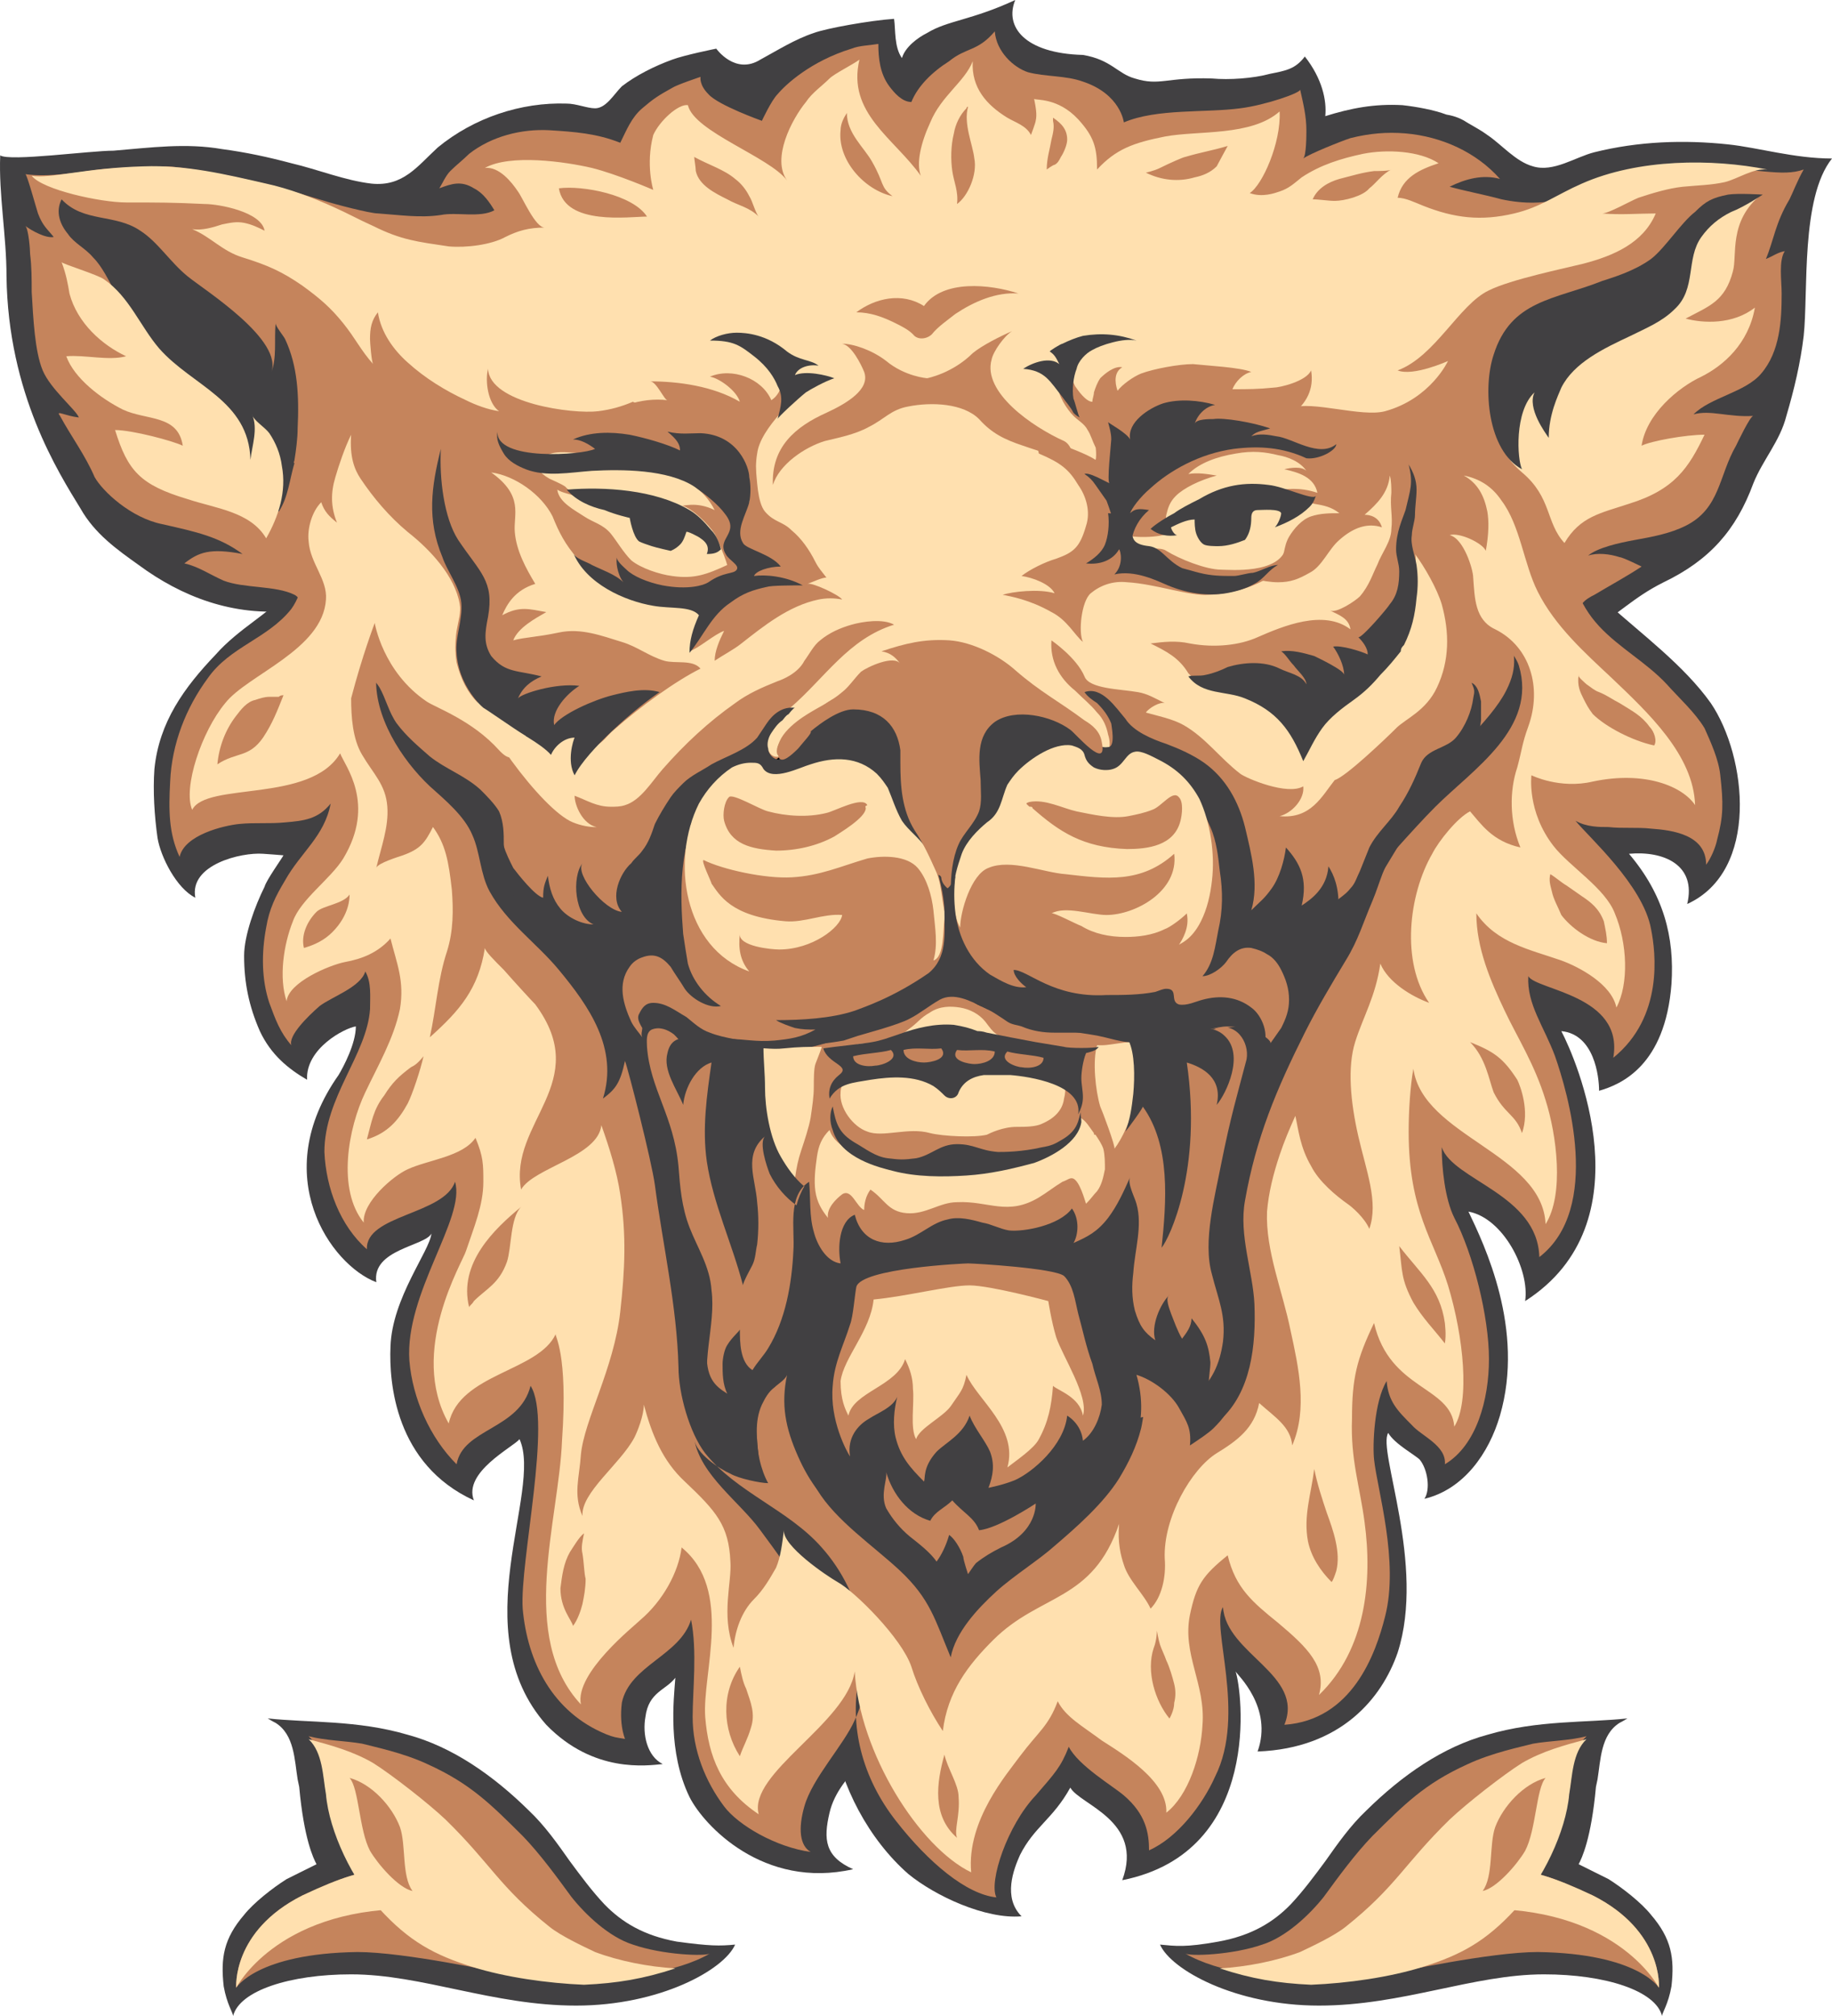 <svg xmlns="http://www.w3.org/2000/svg" width="200" height="220" viewBox="0 0 200 220" preserveAspectRatio="none">
  <path d="M101.558 33.74c-2.92 1.37-9.793-.685-12.886-1.2-3.95-.684-7.73-1.712-11.51-2.568-6.013-1.54-12.714-3.597-18.727-1.884-15.977 4.624-18.04 28.773-19.24 42.303-.86 8.05-1.204 16.614 1.03 24.32 4.294 13.874 10.823 26.89 17.18 39.907 5.325 11.132 10.308 22.094 16.32 31.513 9.45 14.387 18.555 22.608 32.815 21.923 23.193-.857 24.74-8.906 37.11-37.68 10.65-24.833 25.597-47.612 25.597-73.987 0-26.376 0-34.768-24.91-42.646-24.912-7.707-42.78 0-42.78 0z"/>
  <path d="M160.142 13.36c.86.513 1.546.855 2.233 1.37 1.547 1.027 3.093 2.91 4.983 3.424 2.233.686 4.638-1.027 6.7-1.54 4.81-1.2 9.793-1.37 14.603-.857 3.265.342 7.217 1.54 11.34 1.54-3.436 4.283-2.577 14.56-3.092 19.354-.344 2.913-1.03 5.825-1.89 8.736-.687 2.74-2.577 4.796-3.608 7.365-1.89 5.14-4.81 8.393-9.793 10.79-3.436 1.713-4.982 3.597-7.903 5.14-5.497 2.91-10.48 6.336-16.664 7.877-5.155 1.37-10.48 2.055-15.978 2.226-5.326 0-10.995-1.198-16.15-2.055-3.264-.514-6.528-.685-9.964-1.027-3.436-.342-6.7-2.055-10.136-2.397-5.326-.685-11.167-.17-16.32-2.055-4.468-1.542-8.935-2.398-13.574-3.083-4.467-.514-9.105-1.37-13.4-2.398-4.467-1.028-9.278-1.028-13.744-1.37-2.92-.17-6.357-.685-9.106.342-3.092 1.198-3.264 1.54-6.872 1.883-6.357.685-12.026-1.54-16.665-4.966-2.404-1.713-4.81-3.426-6.355-6.166C6.38 51.553.882 42.99.71 30.144c0-4.453-.86-8.906-.687-13.187 1.03.685 9.792-.514 12.37-.514 4.123-.343 7.902-.857 11.854-.172 2.577.343 4.982.857 7.56 1.542 2.92.685 5.84 1.884 8.76 2.226 3.437.343 4.983-1.884 7.217-3.94 3.95-3.253 9.105-4.966 14.087-4.794 1.032 0 2.235.514 3.094.514 1.202 0 2.06-1.542 2.92-2.398 1.547-1.2 3.608-2.227 5.498-2.912 1.374-.514 4.81-1.2 4.81-1.2s2.062 2.913 4.81 1.2c1.89-1.027 3.78-2.226 5.842-2.91 1.375-.515 6.185-1.372 8.762-1.543.172 1.2 0 3.083.86 4.282.343-1.2 1.717-2.227 2.748-2.74 2.233-1.37 4.81-1.37 9.62-3.597-1.202 2.912 1.032 5.823 7.388 5.994 3.093.514 3.78 2.056 5.67 2.57 2.75.856 3.436-.172 8.418 0 1.89.17 4.467 0 6.357-.514 1.718-.343 2.75-.514 3.78-1.884 1.89 2.397 2.405 4.795 2.233 6.508 2.75-.856 5.326-1.37 8.418-1.2 1.546.172 3.436.515 4.81 1.03 1.03.17 1.72.512 2.234.855z" fill="#414042"/>
  <path d="M137.292 191.136c1.718-4.796-2.233-8.393-2.405-8.735.687 1.885 3.093 19.697-12.37 22.78 2.406-6.51-4.638-8.22-5.67-10.105-1.89 3.425-3.95 4.28-5.497 7.364-.687 1.54-1.89 4.623.172 6.68-3.95.34-9.45-2.228-12.37-4.626-4.295-3.767-7.387-9.59-8.246-15.242-1.03-6.166-.687-9.934-.344-16.1.344-5.823.172-11.817.687-17.64 1.374-12.503 4.466-24.663 10.136-35.795 6.7-13.188 17.008-25.52 26.8-36.31 3.093-3.425 6.7-7.535 10.48-10.447 2.234-1.712 4.468-2.74 6.53-4.795.858-.857 1.202-2.912 2.233-3.94 1.373-1.37 5.325-3.253 7.043-3.94 1.546-3.253 7.56-2.91 10.48-2.225 6.184 1.37 6.528 4.11 10.65 7.878 3.61 3.254 8.248 6.68 11.168 10.79 3.953 5.823 5.327 18.326-2.576 21.923 1.03-4.28-2.577-5.823-6.356-5.48 3.78 4.453 4.982 9.077 4.638 14.215-.687 8.906-5.497 10.96-7.903 11.647 0-1.542-.515-6.166-4.123-6.51 1.546 2.913 9.45 20.896-3.95 29.46.514-3.426-2.407-9.078-6.186-9.763 1.718 3.596 6.185 12.844 3.436 22.264-1.203 4.11-3.952 8.05-8.247 9.077.688-1.026.344-3.253-.515-4.28-.515-.514-2.75-1.713-3.436-2.912-1.203 1.884 4.123 14.387 1.03 23.978-1.717 4.966-6.184 10.447-15.29 10.79z" fill="#414042"/>
  <path d="M41.083 139.926c-.515-3.596 5.326-3.94 6.013-5.31-.17 1.885-4.295 7.023-4.466 12.332-.172 3.94.515 12.845 9.105 16.785-1.203-3.083 4.295-5.824 4.982-6.68 2.577 5.652-6.185 20.895 2.92 31.17 5.155 5.31 10.996 4.454 12.714 4.283-1.717-.857-2.232-3.254-1.89-5.138.345-2.74 2.235-2.912 3.266-4.282-.172 2.398-.86 8.05 1.546 13.016 1.546 3.083 8.075 10.105 17.867 7.88-3.093-1.37-3.265-3.255-2.578-6.167 1.03-4.453 6.357-7.365 7.216-9.248 1.546-4.11.687-9.763 1.03-14.045.344-4.795 2.578-10.447 3.78-15.414 1.375-6.165 1.718-11.303 2.062-17.64.172-3.94 1.718-6.85 1.374-10.79-.17-2.74-.343-5.48-.687-8.05-.343-3.254-1.202-7.536-3.092-10.447-1.718-2.568-5.326-4.623-7.73-6.507-5.843-4.453-11.168-9.42-17.01-14.044-6.872-5.31-13.744-10.62-20.788-15.758-3.436-2.74-6.872-5.31-10.308-8.05-2.92-2.226-5.327-4.966-8.763-6.337-.343-.17-.515-.17-.86-.342-1.03-.343-2.92-.857-3.778-.17-1.032.684-1.032 2.396-1.72 3.424-.858 1.37-2.233 2.398-3.607 3.425-1.375 1.028-2.92 2.227-4.123 3.597-3.436 3.596-6.185 7.363-6.7 12.502-.173 2.397 0 5.138.343 7.535.343 2.056 2.062 5.48 4.123 6.51-.687-3.598 4.982-4.968 7.388-4.797.17 0 2.233.17 2.233.17-.172.344-1.89 2.742-2.062 3.427-1.03 2.055-2.233 5.31-2.233 7.535 0 2.912.515 5.48 1.718 8.22 1.203 2.57 3.092 4.112 5.154 5.31-.172-3.425 4.123-5.65 5.326-5.822 0 1.883-1.374 4.453-1.89 5.31-7.73 10.96-.86 20.722 4.123 22.606z" fill="#414042"/>
  <path d="M172.684 65.938c.343-.513 1.03-.856 1.374-1.027 1.718-1.027 3.608-2.054 5.154-3.082 0 0-2.062-1.028-2.405-1.028-1.03-.342-2.405-.514-3.436-.17 1.032-.857 3.265-1.37 5.155-1.714 1.89-.342 3.78-.685 5.497-1.54 3.78-1.885 3.608-5.482 5.498-8.736.172-.342 1.546-3.254 1.89-3.254-2.75.17-4.64-.685-6.53-.17 1.89-1.885 5.67-2.4 7.39-4.454 2.06-2.398 2.232-5.823 2.232-8.735 0-1.37-.343-3.596.344-4.624-.86.17-1.203.514-2.062.856.86-2.056 1.03-3.94 2.577-6.51.345-.684.86-2.054 1.548-3.253-2.406.856-4.983-.17-12.37-.343-7.216-.17-12.026 2.912-13.573 3.426-2.233.685-4.638.685-7.043.17-1.89-.513-3.78-.855-5.67-1.37 1.718-.855 3.608-1.37 5.498-.855-2.577-2.912-6.357-4.625-10.308-4.967-2.062-.17-3.952 0-6.013.514-1.032.342-4.468 1.712-5.155 2.226.343-.342.343-2.57.343-3.083 0-1.54-.343-2.91-.687-4.453.173.343-3.78 1.713-6.527 2.056-3.78.513-9.106 0-12.714 1.54 0 0-.344-3.082-4.468-4.452-1.89-.685-4.123-.514-6.013-1.028-1.547-.513-3.437-2.226-3.61-4.453-1.888 2.227-3.09 1.713-4.98 3.254-1.89 1.198-3.437 2.74-4.124 4.452-1.03 0-1.89-1.027-2.405-1.712-1.03-1.37-1.202-3.083-1.202-4.624-1.03.17-2.062.17-2.92.513-4.467 1.37-7.216 3.938-8.075 4.966-.687.685-1.718 2.912-1.718 2.912s-4.81-1.713-5.84-2.912c-1.032-1.028-.86-1.884-.86-1.884s-2.578.856-3.093 1.2c-1.546.855-2.062 1.198-3.264 2.226-1.203 1.027-1.718 2.397-2.405 3.767-2.577-1.027-4.983-1.198-7.73-1.37-3.094-.17-6.358.685-8.763 2.57-.688.684-1.375 1.198-2.062 1.883-.515.514-.86 1.37-1.203 1.884 1.375-.514 2.406-.856 3.78 0 1.03.514 1.718 1.542 2.233 2.398-1.546.856-4.123.17-5.84.514-2.234.342-4.468 0-6.873-.17-.86 0-4.81-1.03-5.84-1.372l-5.155-1.54c-5.326-1.37-10.824-2.228-12.198-2.228-1.718 0-5.498.172-7.216.343-2.577.343-5.497.856-8.074.514.17 0 1.202 3.77 1.374 4.283.515 1.37 1.03 1.712 1.718 2.57-.86.17-2.405-.687-3.092-1.2.343.342.515 2.57.515 3.082.172 1.37.172 2.74.172 4.11.17 2.912.342 6.51 1.2 8.564.86 2.055 3.61 4.28 3.953 5.137-1.546-.17-2.577-.856-2.062-.17 1.204 2.226 2.75 4.28 3.78 6.68.86 1.54 3.952 4.452 7.388 5.137 3.78.856 6.185 1.37 8.762 3.254-3.608-.685-4.81-.172-6.356 1.027 1.546.343 2.748 1.2 4.295 1.884 2.232.856 5.668.513 7.73 1.54.687.343 1.202 1.713 1.89 2.227 1.89 1.028 1.89 3.083 3.092 4.624 1.203 1.372 3.264 1.543 4.295 3.256.687 1.198 1.03 2.74 1.89 3.94 1.03 1.37 2.233 2.396 3.608 3.595 1.718 1.372 3.78 2.057 5.497 3.598.687.685 1.546 1.54 2.062 2.398.515 1.2.515 2.398.515 3.596.17 2.227 1.202 4.282 2.405 5.995.687 1.027 1.374 1.884 2.233 2.57.687.513 1.374 1.37 2.062 1.883 1.03.685 1.89-.17 2.92.342 1.03.514 1.89 1.884 2.234 2.912-.172-1.542.86-3.083 2.405-3.425 1.545-.515 2.404-.515 3.435.855.343-1.028-.344-2.227-.687-3.254-.344-1.198-.172-3.082-.172-4.452 0-2.912 1.374-4.967 3.092-7.365 1.547-2.226 3.093-3.94 6.013-4.453 1.204-.17 2.75-.17 3.78-.856 1.032-.685 1.72-1.713 2.578-2.57.86-.855 2.233-1.54 3.436-2.397 1.203-.856 2.405-1.54 3.78-1.884 3.092-.685 6.185.343 9.105.685 2.748.343 5.497 0 8.246.685 2.577.685 4.81 1.884 6.356 4.11 3.265 4.282 9.793-.513 12.714 4.625 1.374 2.398 2.92 5.138 3.264 7.707.172 1.54.687 2.912.86 4.453 0 .856.17 1.54 0 2.398 0 .17-.516 1.027-.173 1.2.172 0 1.718-.344 1.89-.344.86 0 1.546.343 2.233.857.86 1.026.516 2.568 1.89 3.08 1.03.515 2.062-.17 2.75-1.026.858-.857 1.545-2.055 2.232-3.083.86-1.37 2.062-2.397 2.75-3.938.343-.857.515-1.884 1.03-2.74 1.203-3.255 3.436-5.995 5.67-8.735 2.405-3.083 7.387-7.194 9.105-10.62 1.374-2.74.86-4.11.172-7.192-.345-2.055-1.547-5.48-3.78-6.166 5.153 1.54 6.356 6.165 8.074 10.447 0 0 1.546-1.884 1.718-2.056.343-.684.515-1.37.687-2.054.17-.514.686-1.54 1.374-2.398z" fill="#c5845c"/>
  <path d="M152.41 79.47c1.032-1.03 3.265-1.885 4.468-4.454 1.374-2.912 1.374-5.995.515-9.078-.515-1.712-1.89-4.11-2.92-5.48.343.514-.516 4.453-.688 5.138-.343 1.37-.687 2.91-1.374 4.11-1.374 2.398-4.466 4.624-6.87 5.995-1.547.686-2.578 1.37-4.296 1.2-.687-.172-1.203-.343-1.718-.514-.344-.172-.687-.172-.86-.343-.343-.17-.515-.17-.686-.17l-2.062-.515c-1.546-.342-3.093-.856-4.64-1.028-.342 0-.858 0-1.03-.342l-.515-.514c-1.03-1.713-2.405-2.398-4.123-3.254 1.374-.17 2.75-.342 4.295 0 2.75.514 5.498.17 7.387-.685 2.75-1.2 7.216-3.083 10.137-.856-.173-1.2-1.204-1.543-2.235-2.057.687.343 2.75-1.027 3.264-1.54 1.03-1.2 1.374-2.4 1.89-3.426.515-1.37 1.545-2.57 1.545-3.94.172-1.37-.17-2.397 0-3.94 0-.513 0-1.37-.17-1.883-.173 1.884-1.376 3.083-2.75 4.282.515 0 1.546.17 1.89 1.37-1.547-.514-3.093 0-4.64 1.37-1.202 1.028-1.89 2.912-3.263 3.597-1.203.685-2.062 1.028-3.436 1.028-.86 0-1.718-.17-2.577-.342-.345-.17-.517-.342-.688-.342.86 0 2.577-.857 3.264-1.37.86-.857.515-1.713 1.202-2.912.516-.857 1.375-1.884 2.406-2.227 1.03-.342 2.06-.342 3.092-.342-.86-.685-1.718-.857-2.75-1.028-.514-.17-.858-.17-1.373-.342-.344-.172-2.577-1.2-2.75-1.2 1.032 0 2.406-.342 4.468.343-.343-1.712-2.06-2.226-3.607-2.57.687-.17 1.89-.34 2.405.173-.687-1.027-2.06-1.54-3.092-1.712-1.375-.343-2.75-.514-4.64-.17-2.06.34-3.95 1.026-5.153 2.225 1.03-.17 2.062 0 3.092.17-1.89.515-3.607 1.37-4.466 2.228-.69.686-.86 1.37-1.032 2.056-.172.685.172 1.54.687 1.884-1.374.685-4.64.685-5.67.17-1.03-.513-1.202-2.397-1.374-3.595-.17-1.884 1.547-3.768 3.094-4.453 3.78-1.713 7.73-2.398 11.682-3.597 1.89-.514 3.608-1.37 5.326-2.055 2.062-.857 7.56 1.027 10.136.342 4.983-1.37 6.872-5.48 6.872-5.48s-3.78 1.712-5.497 1.027c4.123-1.542 6.7-7.194 9.964-8.735 2.405-1.2 8.247-2.398 10.308-2.912 3.265-.856 6.53-2.226 7.903-5.48-1.89 0-3.78.17-5.84 0 .686 0 3.09-1.37 3.95-1.713 1.547-.514 3.265-1.028 4.81-1.2 1.72-.17 3.093-.17 4.64-.513 1.374-.342 3.092-1.54 4.638-1.37-6.013-1.2-14.088-1.2-20.272 1.54-2.75 1.2-4.467 2.57-7.388 3.256-3.608.856-6.528.513-9.964-.857-.86-.342-1.89-.856-2.75-.856.516-2.227 2.406-3.083 4.468-3.768-2.062-1.37-5.67-1.542-8.247-1.028-2.405.514-4.64 1.2-6.7 2.57-.86.684-1.375 1.198-2.405 1.54-.516.172-1.89.686-3.265.172 1.375-.856 3.436-5.48 3.265-8.906-3.093 2.74-8.934 2.055-12.542 2.74-3.436.685-5.326 1.37-7.387 3.597 0-2.398-.345-3.597-2.063-5.48-2.233-2.398-4.64-2.056-4.81-2.227.17.856.343 1.713.17 2.398 0 .17-.514 1.54-.514 1.54-.516-1.027-1.718-1.37-2.577-1.883-2.234-1.37-3.952-3.254-3.78-6.166-.86 2.226-3.436 3.767-4.638 6.68-1.03 2.225-1.547 4.452-1.03 5.822-2.922-4.11-8.076-6.85-6.702-12.674-.687.514-2.748 1.542-3.264 2.055-.86.857-1.89 1.542-2.577 2.57-1.546 1.883-3.78 6.165-2.06 8.563-1.89-2.57-10.138-5.31-10.825-8.22-1.03-.172-3.092 1.712-3.78 3.253-.86 3.253 0 5.993 0 5.993s-3.95-1.712-6.7-2.397c-2.92-.685-8.934-1.542-11.682 0 1.546-.172 2.92 1.54 3.608 2.57.515.684 1.89 3.938 2.92 3.938-1.718 0-2.92.342-4.295 1.028-1.545.856-4.294 1.198-6.184 1.027-3.436-.515-5.154-.686-8.246-2.227-1.546-.685-2.75-1.37-4.295-2.056-2.234-1.027-4.983-2.055-7.388-2.57-4.467-1.026-8.762-2.054-13.4-1.883-6.357.172-10.137 1.37-12.198 1.028 1.2 1.54 7.558 2.912 10.307 2.912 3.436 0 5.154 0 8.59.17 1.546 0 6.185.857 6.528 2.912-.687-.342-1.374-.685-2.233-.856-.86-.17-1.546 0-2.405.17-1.03.344-2.234.686-3.264.515 2.06.857 3.264 2.398 5.497 3.083 2.75.856 4.295 1.54 6.53 3.083 1.888 1.37 3.09 2.4 4.466 4.11 1.374 1.714 1.89 2.913 3.264 4.454-.172-.17-.344-2.397-.344-2.74 0-1.2.172-2.055.86-2.912.343 2.227 1.717 4.11 3.263 5.48 1.89 1.714 4.123 3.084 6.356 4.11 1.03.515 2.405 1.03 3.608 1.2-1.203-.856-1.546-3.254-1.203-4.624.173 3.768 9.28 4.967 12.027 4.624 1.375-.17 2.577-.513 3.78-1.027 2.233.856-.515 3.596-1.203 4.624-.86 1.37-2.233 1.198-3.78 1.027-1.202 0-2.748-.343-3.95 0-1.03.342-1.203 1.198-2.406.17.516 1.028 1.03 1.885 2.234 2.57.343.17 1.202.514 1.718.856l1.03 1.028c-.343-.17-1.374-.342-1.89-.684.172 1.37 1.89 2.226 2.92 2.91 1.032.686 2.063.858 2.922 1.885.687.858 1.374 2.056 2.233 2.913 1.03.856 3.093 1.54 4.467 1.713 2.405.342 3.78-.172 6.013-1.2-.343-1.198-1.202-3.082-1.374-3.425-.686-1.026-2.404-2.74-3.607-3.082 0 .172 1.546-.513 3.608.514-1.202-2.398-3.264-3.425-5.67-4.28-.858-.344-3.778-.687-4.637-1.03 1.546-.17 3.092-.17 4.466-.17.858 0 1.546.513 2.233.856.687.343 1.546.514 2.233.856 1.547.514 5.498 1.884 5.154 3.426-.515 2.57.344 6.337.172 9.59-2.233.686-5.154.857-7.56.686-2.576-.343-5.153-.685-7.558-1.713-1.375-.514-2.577-1.713-3.78-2.91-1.374-1.543-2.062-2.913-2.75-4.626-1.2-2.397-4.122-4.453-6.7-4.795 3.61 2.57 2.406 4.624 2.578 6.508.172 2.055 1.203 3.94 2.233 5.652-2.233.685-3.092 2.226-3.608 3.425 1.89-1.027 2.92-.685 4.81-.342-1.202.685-3.09 1.712-3.607 3.083 1.203-.343 2.577-.343 4.982-.857 2.406-.513 4.64.344 6.872 1.03 1.718.513 2.92 1.54 4.64 2.054 1.202.343 3.092-.17 3.95.856-2.748 1.37-6.528 4.11-9.45 6.68-.686.514-1.373 1.712-2.232 1.712-.86 0-1.203-1.54-2.062-1.54-.687 0-1.546 1.027-2.06 1.198-.517.17-.688-.17-1.032-.343-.515-.17-.687-.342-1.03-.513-1.032-.685-1.89-1.2-2.922-1.884-.86-.514-1.546-1.2-2.405-1.713-.17-.17-1.373-.856-1.373-1.2-.172 2.74 7.216 13.017 10.652 14.388.858.342 1.717.513 2.576.513-1.547-.342-2.406-2.397-2.406-3.425 1.375.514 2.406 1.2 3.952 1.2.515 0 1.03 0 1.546-.172 1.718-.513 2.92-2.568 4.123-3.938 2.406-2.74 4.984-5.14 7.904-7.194 1.375-1.027 2.92-1.712 4.64-2.398.514-.17 2.232-.856 2.92-2.226.515-.685 1.03-1.713 1.717-2.226 1.032-.857 2.235-1.37 3.437-1.713 1.203-.343 3.437-.685 4.64 0-4.983 1.54-7.56 5.823-11.34 9.077-.86.685-1.718 1.713-2.233 2.57-.172.513-.516 1.027-.344 1.54.172.857.687 1.37 1.375 1.2-.516-.343-.172-1.37.17-1.713.69-.686 1.548-1.2 2.407-1.885 1.374-1.2 2.577-2.57 4.295-3.083 3.608-1.37 8.762-1.713 12.54-1.542 3.094.172 6.53.172 9.278 1.37 1.375.686 2.578 1.542 3.78 2.57.344.342.687.513 1.03.856.345.343.345.685.516 1.2.173.34.173 1.026.345 1.37.344.342 1.03.684 1.374.342.515-.343.343-1.37.17-1.884-.17-.857-.514-1.713-1.2-2.398-.69-.856-1.548-1.542-2.407-2.398-1.718-1.37-2.748-3.254-2.577-5.48 0 0 2.75 1.883 3.608 3.94.516 1.37 3.952 1.37 5.84 1.71 1.032.173 1.89.686 2.922 1.2-.515-.17-1.718.514-2.062 1.028 1.203.342 2.92.685 4.124 1.37 2.405 1.37 3.95 3.597 6.185 5.31.687.513 5.154 2.397 6.872 1.37.17 1.37-1.203 2.91-2.577 3.254 3.436.342 4.638-2.227 6.013-3.94 1.203-.342 5.67-4.624 6.7-5.65z" fill="#ffe0af"/>
  <path d="M73.554 112.866c-.687-.514-1.546-.856-2.405-.514-.69.343-.517 1.37-.517 1.884.344 4.624 2.92 7.536 3.436 13.016.17 2.227.343 4.453 1.202 6.68.86 2.226 2.233 4.282 2.405 6.85.516 3.94-1.374 8.222 0 11.99.86 2.226 2.405 2.74 4.123 3.767 2.406 1.37 4.64 2.74 7.216 3.938 4.64 2.227 7.044 5.824 10.48 9.592 1.374 1.54 3.264 4.452 5.498 5.138 2.92-4.282 6.7-7.365 10.136-11.133 1.89-2.055 3.436-4.453 5.498-6.508 1.03-1.028 2.233-2.227 3.436-2.74 1.03-.343 2.06-.343 2.92-.685 1.203-.343 2.405-1.028 3.264-1.713 2.062-1.543 2.92-3.598 3.265-5.996.343-2.91-.516-4.624-1.203-7.364-1.03-3.597.344-8.563 1.03-12.16 1.032-5.138 1.72-7.365 2.75-11.304.343-1.884-1.203-4.282-3.608-3.254-1.203.514-2.577.343-3.78.343-1.03.17-2.06.17-3.092.17h-2.75c-1.373-.17-2.748-.17-4.122-.17h-3.608c-1.203 0-2.405-.172-3.608-.685-.515-.172-1.03-.172-1.546-.514-1.03-.685-1.718-1.2-2.92-1.713-.86-.342-1.375-1.028-2.406-1.2-1.03-.17-2.062 0-2.92.515-.86.514-1.89.856-2.75 1.37-1.202.514-2.06 1.2-3.264 1.542-1.374.513-2.75 1.027-3.95 1.37-1.89.513-3.78 1.2-5.67 1.2h-6.873c-1.546 0-3.607.17-4.982-.858 0-.17-.343-.514-.686-.856z" fill="#c5845c"/>
  <path d="M139.526 107.385c.172.514.172 1.028.172 1.37 0 .343.17.857.343 1.2 0 .342 0 .684.173 1.027 1.374-.856 2.577-2.055 3.264-3.597 3.78-7.364 2.75-10.96 1.546-12.845-.17 2.398-1.89 3.597-2.92 4.282.687-2.912-.172-4.624-1.718-6.337-.172 1.37-.687 3.254-1.546 4.453-.86 1.2-1.204 1.37-2.235 2.398.86-2.912 0-6.166-.687-9.078-.687-2.74-2.062-5.31-4.467-7.022-1.202-.856-2.748-1.54-4.122-2.055-1.546-.513-3.608-1.37-4.467-2.74-1.03-1.198-2.576-3.596-4.466-2.91.344.513.86.856 1.375 1.198.686.685 1.2 1.37 1.545 2.227 0 .17.515 2.57-.344 2.57-1.2.17-1.373-.686-2.06-1.37-.688-.686-1.03-1.372-1.547-2.057-1.03-1.198-2.577-1.54-4.123-2.226-4.123-1.713-8.075-1.37-12.54-.514-3.266.514-7.56.685-10.48 1.884-.517.17-1.376.514-1.89.856 0 0-1.032.857-1.032.685 0 .172-.172.343 0 .514-.515 0-.86.685-1.203 1.028-.343.342-.515.685-.687 1.2-.343.684-.343 1.026-.343 1.37-.688 0-1.203-.686-1.203-1.2-.172-.514 0-1.2.344-1.713.343-.513.687-1.027 1.202-1.37.172-.17.344-.514.687-.685 0 0 .516-.685.688-.685-1.375-.17-2.406.685-3.093 1.713l-1.03 1.54c-1.203 1.37-3.437 2.056-4.983 2.913-1.03.685-2.233 1.2-3.092 2.055-.516.514-1.03 1.028-1.375 1.54-.687 1.03-1.202 1.885-1.718 2.913-.343 1.028-.687 2.055-1.374 2.91-.344.515-.86.858-1.203 1.372-1.202 1.027-2.405 3.768-1.03 5.31-1.89-.172-5.155-4.112-4.296-5.31-1.203 1.54-.86 5.823 1.202 6.68-1.203 0-2.75-.686-3.608-1.714-.86-1.027-1.202-2.226-1.374-3.596-.344.856-.516 1.2-.516 2.398-.86-.172-2.748-2.57-3.264-3.255-.344-.684-.86-1.71-1.03-2.396-.344 1.884 0 3.94 1.03 5.48 1.03 1.713 2.577 2.57 4.123 3.94 1.375 1.198 8.762 5.823 7.73 8.05.86-1.885 1.72-3.94 3.953-4.11.687 0 1.89 1.197 2.577.684.687-.514-.344-3.083-.344-3.768-.173-4.11 0-11.133 2.233-14.387.687-1.027 1.89-1.712 2.92-2.226.516-.343 1.03-.685 1.718-.857.69-.17 1.376 0 2.063 0h2.234c.687.172 1.374 0 1.89 0 .686 0 1.202.172 1.89.343 1.202.514 2.404 1.028 3.435 1.713 2.062 1.37 3.608 3.254 4.467 5.48 1.717 4.11 3.09 11.133 8.245 10.276.172 0 1.03-4.453 1.203-4.966.515-1.713 1.03-3.426 1.89-5.14.687-1.54 1.718-3.08 2.75-4.452 1.373-1.54 2.747-1.883 4.81-2.055 2.748-.343 5.497-.172 8.246 0 1.718.17 5.154.342 5.84 2.226.516 1.712.86 3.596 1.547 5.31.173.513.345 1.027.516 1.54v1.542c.344 1.2 0 2.398.344 3.597.172 1.37.86 3.082 1.546 4.11.172.343.86 1.028 1.03 1.028.517.17 1.032-.514 1.547-.514h1.375c.515 0 .86.513 1.202.855.172.17.344.856.516 1.37z" fill="#414042"/>
  <path d="M69.774 110.64c.344-.686.687-1.2 1.546-1.2 1.375 0 2.406.857 3.608 1.542.86.685 1.547 1.37 2.577 1.713.86.342 1.718.513 2.577.685 2.92.513 7.216.17 8.762.17 1.03 0 4.81-1.027 5.498-1.198 3.436-1.028 6.872-4.282 10.48-4.453 4.81-.172 6.872 5.48 24.567 4.795 1.546-.172 2.92-.514 4.466-.514.86-.17 1.89-.17 2.92.172.173 0 2.234 1.2 1.89 1.54.344-.512.86-1.197 1.203-1.71.515-1.03.858-1.885.858-3.084 0-1.2-.343-2.227-.86-3.254-.342-.685-.858-1.37-1.545-1.713-.515-.34-1.03-.513-1.718-.684-1.202-.17-2.06.514-2.75 1.542-.514.685-1.717 1.54-2.576 1.54 1.202-1.37 1.374-3.253 1.717-4.966.516-2.226.516-4.282.172-6.508-.173-1.54-.345-3.254-1.032-4.796-.86-2.055-2.233-4.11-3.78-5.65-.858-.858-1.89-1.372-2.92-1.714-1.03-.343-1.203-.343-1.89.514-1.03 1.2-2.92 1.54-4.295 1.2-1.89-.344-4.295-.344-5.84.512-1.204.685-2.063 1.713-3.094 2.912-.344.514-.688 1.028-1.03 1.37-.517.514-1.032 1.028-1.548 1.37-.515.514-1.374 1.37-1.718 2.055-.515 1.028-.86 1.884-1.03 2.912-.172.855-.516 2.226-1.547 1.883-1.03-.343-1.546-2.055-2.06-2.912-.688-1.37-1.72-2.91-2.922-3.938-1.202-.856-2.405-1.027-3.092-2.398l-.172-.17c-.858-1.542-1.545-2.57-3.092-3.255-1.546-.686-2.748-1.028-4.466-.343-1.203.513-2.234.856-3.265.17-1.718-.855-2.577-.342-4.123.515-1.202.685-2.577 1.54-3.436 2.74-2.75 3.597-2.577 9.59-2.233 13.873.17 1.2.343 2.226.515 3.254.516 1.883 1.89 3.595 3.608 4.623-1.374.343-3.264-.856-3.952-1.884-.515-.857-1.03-1.542-1.546-2.4-.86-1.026-1.718-1.54-3.092-1.026-.516.17-1.03.514-1.375 1.027-1.374 1.885-.687 4.112.172 5.996.344.685.86 1.2 1.203 1.712-.172-.342 0-.685 0-1.027-.516-.856-.516-1.198-.344-1.54z" fill="#c5845c"/>
  <path d="M104.135 97.28c0 1.37 0 2.74.687 3.94 0-1.713 1.202-5.824 3.092-6.51 2.405-1.026 6.013.515 8.42.686 4.465.514 8.245 1.028 11.853-2.226.515 4.11-4.295 6.68-7.388 6.68-1.72 0-4.467-1.028-6.014-.172.172-.17 2.75 1.2 3.265 1.37 1.375.857 3.093 1.2 4.81 1.2 1.375 0 2.922-.172 4.296-.857.515-.17 1.718-1.027 2.405-1.712.345 1.542-.514 2.912-.858 3.426.172-.172 1.375-.514 2.405-2.57.688-1.37 1.03-2.91 1.203-4.452.344-2.912-.172-6.337-1.374-8.906-1.03-1.884-2.406-3.254-4.467-4.282-.688-.343-1.89-1.028-2.578-.856-1.03.17-1.203 1.54-2.405 1.884-.516.17-1.375.17-2.062-.172-.515-.342-.86-.685-1.03-1.37-.173-.685-.86-.856-1.375-1.028-1.89-.342-4.467 1.37-5.842 2.74-.515.515-.86 1.028-1.202 1.542-.687 1.542-.687 3.083-2.234 4.11-1.03.857-2.233 2.056-2.748 3.426-.516 1.54-.86 2.57-.86 4.11zM102.245 95.054c.687 1.713 1.03 3.597.86 5.31-.173 1.027 0 4.11-1.204 4.452.517-1.712.173-3.596 0-5.48-.17-1.542-.686-3.426-1.717-4.625-1.202-1.37-3.78-1.37-5.498-1.026-2.92.856-5.154 1.884-8.246 2.055-2.922.17-7.56-.857-9.622-1.885-.343 0 .86 2.398.86 2.57.858 1.198 2.06 3.596 8.074 4.11 2.06.17 4.123-.857 6.185-.686-.172 1.37-3.265 3.767-6.872 3.767-.86 0-4.467-.342-4.295-1.712-.172 1.54 0 2.91 1.03 4.11-7.215-2.57-8.59-12.16-5.497-18.326.86-1.542 2.06-2.912 3.608-3.94.688-.342 1.375-.514 2.062-.514.687 0 1.03 0 1.375.686 1.03 1.37 3.95-.172 5.154-.514 2.578-.857 5.155-.857 7.216 1.027.516.514.86 1.028 1.203 1.542.514 1.2.858 2.397 1.545 3.596.687 1.028 1.89 1.884 2.577 2.912.344.685.687 1.54 1.203 2.57z" fill="#ffe0af"/>
  <path d="M87.126 81.695c-.86.856-1.718 1.54-2.06 1.028-.86-2.056 1.717-3.94 3.09-4.796 1.375-.856 2.578-1.37 3.78-2.398.688-.514 1.375-1.542 2.062-2.227.687-.514 3.608-1.884 4.295-.856-.515-.686-1.03-1.2-2.06-1.37 2.576-.857 4.637-1.37 7.386-1.2 2.576.172 5.497 1.713 7.215 3.255 2.75 2.397 4.81 3.425 7.56 5.48.858.514 1.717 1.2 1.89 2.398.686 3.254-2.922-1.028-3.437-1.37-2.062-1.542-6.013-2.398-8.247-.857-2.06 1.542-1.717 4.11-1.545 6.337 0 1.2.172 2.398-.172 3.426-.515 1.37-1.718 2.398-2.233 3.596-.687 1.542-.86 3.426-.86 5.138 0 1.028.516 2.57-.343 3.255-.687-1.713-.515-3.597-1.202-5.31-.687-1.54-1.375-3.083-2.405-4.624-1.375-2.226-1.547-4.795-1.547-7.364v-1.37c-.343-2.57-1.89-4.453-5.154-4.453-1.547 0-3.61 1.542-4.64 2.398.172.172-.687 1.03-1.374 1.885z" fill="#c5845c"/>
  <path d="M151.724 65.938c.86-1.027 1.03-2.226 1.03-3.596 0-.857-.343-1.542-.343-2.398 0-1.884.688-3.254 1.032-4.282.515-2.226.86-2.91.343-4.967.516.857.86 1.713.86 2.74 0 .857-.172 1.885-.172 2.74 0 .686-.344 1.542-.344 2.228-.173 1.027.343 2.226.514 3.254.172 1.2.172 2.397 0 3.596-.17 1.884-.515 3.426-1.374 5.138-.172.173-.344.344-.344.686-.687.857-1.374 1.713-2.233 2.57-.86 1.027-1.718 1.883-2.92 2.74-1.203.856-2.578 1.884-3.437 3.083-.86 1.197-1.374 2.396-2.06 3.595-1.376-3.425-2.922-5.48-6.358-6.85-2.062-.857-4.64-.343-6.185-2.398.515-.172 1.203 0 1.89-.172.86-.17 1.718-.513 2.405-.856 1.718-.515 3.952-.686 5.67.17 1.03.514 2.405.685 2.92 1.713 0-.685-1.03-1.54-1.374-2.055-.516-.514-.86-1.2-1.375-1.542 1.202-.17 2.405.172 3.607.514.344.17 3.264 1.542 3.264 2.055 0-1.027-.686-2.397-1.2-3.082.858-.172 3.09.513 3.778.856 0-.686-.515-1.37-1.03-1.885.343.17 3.264-3.254 3.436-3.597zM142.962 55.32c.343-.343.515-.685.687-1.2-.345.515-3.437-1.027-5.155-1.198-2.577-.343-4.982 0-7.56 1.54-1.03.515-2.06 1.03-2.748 1.543-.687.342-2.062 1.2-2.577 1.712.86.686 1.89.857 2.92.686-.343 0-.687-.686-.687-.857.687-.342 1.718-.856 2.577-.856 0 .342 0 1.027.172 1.54.172.515.515 1.03.86 1.2.343.17 1.202.17 1.545.17 1.03 0 2.062-.34 2.92-.684.516-.685.688-1.54.688-2.397 0-.515.172-.858.687-.858.516 0 2.406-.17 2.577.343 0 .342-.344 1.2-.688 1.54 1.375-.513 2.75-1.198 3.78-2.225zM62.73 84.607c-.86-1.542-.17-3.768 0-4.11-1.202 0-2.233 1.027-2.577 1.883-1.03-1.2-3.95-2.74-5.154-3.425-2.75-1.542-4.983-4.453-5.155-7.707-.172-1.713.687-3.597.516-5.48-.17-1.714-1.546-3.426-2.06-4.968-1.72-4.11-1.204-7.707-.173-11.817-.172 3.254.344 7.536 1.89 9.933 2.405 3.597 3.95 4.453 3.264 8.392-.342 1.713-.514 2.912.345 4.282 1.546 1.884 2.92 1.542 5.498 2.227-1.203.513-2.062 1.2-2.577 2.397.343-.513 4.123-1.712 6.7-1.37-1.375.857-3.093 2.74-2.75 4.282.86-1.2 4.296-2.74 6.358-3.254 1.374-.343 3.436-.856 5.154-.343-2.577 1.712-7.903 6.336-9.278 9.077zM61.87 53.436c4.125-.343 9.622 0 13.402 2.226.86.514 1.546 1.2 2.405 2.227.516.513.86 1.37 1.03 2.054-.343.342-.686.514-1.545.514.343-.857-.172-1.37-.687-1.713-.172-.17-1.547-.856-1.547-.685-.172.514-.343 1.028-.687 1.37-.514.514-1.03.685-1.03.685s-1.546-.342-2.06-.514c-.517-.17-1.032-.34-1.376-.512-.687-.514-1.03-2.57-1.03-2.57s-1.547-.342-2.75-.856c-1.546-.342-3.092-1.027-4.123-2.226z" fill="#414042"/>
  <path d="M106.196 38.535c-2.233 2.227-4.982 2.74-4.982 2.74s-2.405-.17-4.467-1.883c-1.546-1.2-3.608-1.884-4.81-1.884 1.03.17 2.06 2.226 2.405 3.083.687 1.885-1.89 3.426-4.123 4.454-3.437 1.54-6.014 3.767-5.843 7.878.688-2.227 3.436-4.11 5.67-4.796 1.374-.342 3.264-.685 4.81-1.54 1.718-.857 2.406-1.885 4.295-2.227 2.577-.515 6.013-.344 7.73 1.37 1.376 1.54 2.75 2.225 4.812 2.91 1.89.685 4.467 1.2 5.67 3.083 0-1.2-.172-3.083-1.203-3.597-3.435-1.54-8.933-5.31-7.902-8.906.172-.856 1.374-2.57 2.233-3.082-1.2.513-3.263 1.54-4.294 2.397zM92.796 178.633c-.688.856-1.375 1.884-2.062 2.912-1.03-5.31-4.295-9.934-7.73-14.558-2.234-3.083-6.53-5.995-7.217-9.934.172 1.542 2.75 3.254 3.952 3.768.858.515 3.263 1.03 4.122 1.03-1.546-2.742-2.233-8.907 1.718-10.45.344 3.94 1.546 7.708 3.608 11.134 2.06 3.425 6.185 6.165 9.105 8.906 3.265 3.082 3.78 5.31 5.498 9.42.516-2.74 2.922-5.31 4.983-7.194 1.89-1.713 4.64-3.425 6.357-4.967 2.405-2.056 5.326-4.625 7.044-7.365 1.03-1.713 1.89-3.426 2.405-5.48.17-.686 1.03-5.824 0-6.338 1.202.514 3.263 1.2 4.122 2.227 1.375 1.37 1.546 2.398 1.546 4.624.86-.342 2.234-.856 2.92-1.37 3.437-3.083 3.953-8.22 3.78-12.674-.17-3.597-1.717-7.536-1.03-11.304 1.203-6.85 3.436-12.16 6.528-18.325 1.375-2.74 2.92-5.31 4.467-7.88 1.375-2.225 1.89-4.11 2.92-6.507.86-2.055 1.203-3.94 2.578-5.652 1.375-1.54 3.093-3.425 4.296-4.624 4.123-4.11 11.167-8.563 9.105-15.414-.858-2.57-6.87-7.193-5.324-10.105 1.03-1.884 3.78.514 5.154.856 2.233.513 5.497-1.542 5.84-3.94-.343 3.254.86 6.508 3.093 8.906 2.234 2.398 5.154 3.94 7.388 6.337 1.375 1.54 3.093 3.083 4.124 4.796.687 1.54 1.546 3.424 1.718 5.137.344 3.082.344 4.453-.344 7.022-.17.855-.687 2.054-1.202 2.74 0-3.255-3.608-3.77-6.013-3.94-1.546-.172-3.093 0-4.64-.172-1.03 0-2.404 0-3.607-.685 1.375 1.713 7.388 7.022 8.247 11.818.515 2.57 1.374 9.592-4.123 14.045 1.202-6.85-8.42-7.365-9.278-8.906-.172 3.082 1.718 5.48 2.92 8.734 1.375 3.94 5.155 16.613-1.717 21.922-.172-6.85-9.45-8.392-10.652-11.99 0 2.228.344 5.653 1.375 7.708 2.06 3.94 3.78 10.79 3.78 15.414 0 4.453-1.375 9.42-4.81 11.475.17-2.055-2.578-3.082-3.61-4.28-1.545-1.543-2.576-2.57-2.748-4.797-1.374 2.227-1.546 7.022-1.374 8.564.343 3.254 2.75 11.132 1.202 17.126-1.03 4.11-3.608 11.304-10.995 11.818 2.233-5.48-6.357-7.707-6.7-12.845-1.375 2.054 2.577 11.645-.86 18.496-1.374 3.083-4.123 6.68-7.215 8.05 0-1.885-.344-3.94-2.75-5.995-1.2-1.027-4.98-3.253-6.012-5.308-.86 2.226-1.546 2.91-3.608 5.31-3.092 3.253-5.154 9.42-4.295 11.13-3.264-.34-7.387-3.766-10.995-8.39-3.608-4.625-5.154-10.277-3.952-15.93.344-2.054-.86-4.11.172-5.993-.86.513-.687 1.198-1.202 1.883zM67.884 185.826c.86-4.11 6.357-5.138 7.56-9.077.687 3.424.172 7.706.172 10.618 0 3.596 1.374 7.022 3.436 9.762 1.546 2.055 5.67 4.453 9.45 4.967-1.204-.685-1.376-2.57-.69-4.967.86-3.083 4.296-6.68 5.5-9.42 2.748-5.823.858-13.873-3.61-18.84-3.607-4.11-9.276-5.994-12.712-10.275-1.718-2.227-2.92-6.51-2.92-9.42-.173-6.68-1.72-13.36-2.578-19.867-.343-2.57-2.92-12.674-3.264-13.53-.515 2.397-1.03 3.082-2.405 4.11 1.718-5.48-1.546-10.105-4.81-14.044-2.406-2.912-5.67-5.138-7.56-8.564-1.03-1.884-1.03-4.28-1.89-6.165-.86-2.055-2.92-3.768-4.638-5.31-3.093-2.91-6.185-7.707-5.842-12.16.344-4.453-.86-8.392-3.78-11.988-.515-.514-.858-1.028-1.374-1.713-.344-.514-.516-1.2-1.032-1.54-.86-.515-.515-.173-.687.684-.686 2.226-1.03 5.48-2.404 7.364-2.577 3.254-6.7 4.11-9.105 7.536-2.405 3.254-3.95 7.193-4.123 11.304-.17 3.082-.17 5.652 1.03 8.22.517-2.397 4.812-3.425 6.53-3.596 1.718-.17 3.264 0 4.982-.17 2.06-.173 3.607-.344 4.98-2.057-.686 3.596-3.263 5.31-4.98 8.392-1.032 1.712-1.72 3.082-2.063 5.138-.515 2.74-.515 5.65.344 8.22.688 1.884 1.203 3.255 2.406 4.625-.344-1.028 1.718-3.083 3.092-4.282 1.375-1.028 4.467-2.055 4.983-3.768.688 1.2.516 2.74.516 4.11-.343 4.967-4.982 9.592-4.982 15.586.172 3.94 1.718 8.05 4.64 10.62-.173-3.768 8.417-3.768 9.62-7.365 1.202 3.94-5.498 12.16-4.983 19.525.345 4.11 2.235 8.392 5.155 11.303.687-3.94 6.872-3.767 8.075-8.563 2.405 3.768-1.203 19.182-.86 24.32.516 5.823 3.265 11.304 9.106 13.702.86.342 1.03.342 2.062.513.172.343-.687-1.198-.344-3.94zM112.725 88.203c2.92 2.57 5.497 4.282 10.308 4.453 2.233 0 5.154-.342 5.84-3.083.173-.685.345-2.055-.17-2.57-.688-.855-1.89 1.03-2.92 1.37-.86.344-1.72.515-2.578.687-1.718.342-3.952-.172-5.67-.514-1.546-.343-3.436-1.37-5.154-1.028-.514.17-.343.17 0 .514.173 0 .345 0 .345.17zM94.514 88.203c0 1.028-2.92 2.74-3.436 3.083-1.89 1.028-4.124 1.54-6.357 1.54-2.748-.17-4.98-.684-5.668-3.253-.172-.685 0-2.055.515-2.57.344-.512 3.436 1.37 4.295 1.543 1.89.514 4.295.685 6.357.17.858-.17 3.95-1.883 4.465-.855-.343.172-.17.172-.17.343z" fill="#c5845c"/>
  <path d="M115.13 114.407v-.17c-1.546-.172-3.264 0-4.64-.515-1.89-.856-1.89-.856-2.92-2.226-.687-.857-1.717-1.37-2.748-1.542-1.03-.17-2.234-.17-3.264.514-1.203.685-1.203 1.028-2.406 1.884-1.202 1.028-3.092 1.37-4.81 1.54-.344 0-.687 0-.86.173v.17c0 .172 0 .344-.17.515l.17-.17c-.17.17-.515 1.883-.686 2.054-.344.856-1.03 1.712-1.03 2.57-.173 1.71 1.373 3.767 2.92 4.28 1.718.686 4.466-.513 6.872.172 1.374.342 4.81.514 6.184.17.344-.17 1.718-.855 3.265-.855.86 0 2.06 0 2.748-.342 1.203-.514 2.234-1.37 2.406-2.74.516-1.884-.515-3.94-1.03-5.48zM89.703 114.236c-1.546 0-2.405 0-4.123.17-1.374.173-2.75-.17-3.95 0 .858.686.858 2.57 1.03 3.427.343 1.2.515 2.57.687 3.768.687 2.57 1.374 5.31 3.436 7.023.17-1.2.343-2.056.687-3.083.343-1.028.86-2.57 1.03-3.597.172-1.2.344-2.226.344-3.425 0-.685 0-1.884.172-2.398.515-1.37.687-1.713.687-1.884zM124.923 113.893c-1.203-.513-3.436.172-4.64.172h-.514c-.517 1.712-.173 4.967.342 6.68.172.342 1.718 4.452 1.546 4.623 1.718-2.226 3.436-7.707 3.265-11.475z" fill="#ffe0af"/>
  <path d="M107.742 112.695c-.515-.172-.86-.172-1.03-.172-.86-.342-1.547-.513-2.577-.685-2.062-.17-4.124.343-6.013 1.028-1.03.342-1.89.685-2.92.856-.86.17-4.296.514-5.327.685.515 1.713 3.092 1.884 1.718 2.912-.86.684-1.203 1.54-1.03 2.568 1.03-1.713 2.576-1.713 4.466-2.055 2.233-.343 4.81-.514 6.87.685.517.342.86.685 1.204 1.027.515.514 1.374.343 1.546-.342.515-1.2 1.546-1.713 2.75-1.884h2.918c2.063.17 7.904 1.026 7.39 4.28.343-.685.514-1.198.514-1.883s-.17-1.37-.17-2.056c0-.684.17-1.883.514-2.74.687-.17 1.203-.34 1.374-.684-.515.17-3.264.17-3.78 0-1.03-.17-2.06-.343-3.092-.514-1.89-.342-3.608-.685-5.326-1.027z" fill="#414042"/>
  <path d="M97.263 114.58c-1.203.34-2.75.34-4.124.684 0 1.027 1.545 1.2 2.405 1.027.687 0 2.748-.684 1.718-1.71zM102.76 114.407c-1.374.172-2.75-.17-4.123.172 0 1.026 1.374 1.37 2.233 1.37.688 0 2.75-.344 1.89-1.543zM109.976 114.75c1.202.342 2.75.342 3.95.685 0 1.028-1.545 1.2-2.404 1.028-.515 0-2.577-.686-1.546-1.713zM104.478 114.58c1.375.17 2.75-.173 4.123.17 0 1.027-1.373 1.37-2.232 1.37-.515 0-2.75-.343-1.89-1.54z" fill="#c5845c"/>
  <path d="M132.825 120.573c1.03-1.2 3.093-5.48.86-7.536-1.203-1.2-3.265-.856-4.64-.514-.515.172-6.184 0-5.84 1.028.687 1.37.687 3.94.515 5.824-.172 1.54-.344 2.74-.86 4.11.173-.17 2.063-2.74 1.89-2.74 3.093 4.282 2.578 10.448 2.062 15.414.86-1.027 4.467-8.563 2.75-20.21 1.717.515 3.95 1.713 3.263 4.625zM74.585 120.573c-.688-1.713-2.234-3.768-1.718-5.652.515-2.397 2.75-1.54 4.295-1.198 1.89.343 4.295-.17 6.185.514 0 1.54.17 2.912.17 4.453 0 2.225.517 5.48 1.72 7.535.687 1.2 1.546 2.398 2.576 3.254-.343.513-.687 1.37-.86 2.054-1.2-.856-2.232-2.055-2.92-3.425-.343-.858-1.202-3.427-.515-4.112-2.405 2.056-1.03 4.625-.86 7.194.173 1.54.173 3.082 0 4.624-.17.685-.17 1.54-.514 2.226-.172.343-1.03 1.884-1.03 2.227-1.203-4.625-3.265-8.907-3.952-13.53-.516-3.598 0-7.195.515-10.79-1.718.513-2.92 2.74-3.092 4.623zM81.113 157.738c.516.514 1.203 1.028 1.718 1.37-.17-1.884-.514-3.94.345-5.823.343-.685.687-1.37 1.374-1.884.343-.34 1.202-.855 1.374-1.37-.688 3.255-.172 5.824 1.202 8.907 1.203 2.74 2.92 5.138 5.498 6.85 5.154 3.597 8.246 7.88 11.167 13.702-.17-.515 3.265-5.31 8.59-9.42 2.578-2.056 5.327-4.282 7.56-6.51 3.608-3.767 5.67-8.22 4.124-13.53 1.718.515 3.78 2.056 4.638 3.598.86 1.54 1.375 2.226 1.203 4.11 1.03-.685 2.06-1.37 2.577-1.884 1.03-1.027 1.89-2.055 1.89-3.425 0-.515 0-.857-.172-1.37.172.513-2.75 2.225-3.264 2.225.515 0 1.03-1.884 1.03-2.398 0-.685.172-1.54.172-2.226-.172-1.712-.515-2.91-2.06-4.795 0 .857-.517 1.542-1.032 2.227-.516-.856-.86-1.884-1.203-2.74-.172-.514-.687-1.713-.172-2.056-1.03 1.028-2.06 3.426-1.545 4.967-1.202-.856-1.718-1.54-2.233-3.254-.344-1.37-.344-2.74-.172-4.11.172-2.57 1.03-5.14.344-7.537-.172-.685-1.03-2.227-.688-2.912-.687 1.543-1.374 3.084-2.405 4.454-1.2 1.542-2.232 2.055-3.778 2.74.515-.856.687-2.568-.172-3.767-1.375 1.884-5.326 2.57-6.872 2.397-1.03-.17-1.89-.685-2.92-.856-1.204-.342-2.578-.685-3.78-.342-1.72.342-2.92 1.712-4.64 2.226-2.576.856-4.81 0-5.497-2.74-1.717.685-1.89 3.596-1.545 5.31-1.546-.172-2.577-2.056-2.92-3.426-.516-1.713-.344-3.597-.516-5.48-2.406 1.54-1.547 5.137-1.72 7.535-.17 3.598-.858 7.537-2.748 10.62-.515.856-1.203 1.54-1.718 2.397-1.374-.856-1.374-3.083-1.374-4.453 0 .172-.86.857-1.375 1.713-.343.514-.515 1.54-.515 2.055 0 1.028 0 2.227.515 3.254-1.374-.856-2.405-1.712-2.233-4.966-.344.856-.687 2.74-.687 3.94 0 1.54.515 3.082 1.202 4.28.86 1.2 2.577 1.2 3.436 2.398z" fill="#414042"/>
  <path d="M100.87 161.677c.172-.342-.17-1.54 1.375-3.254 1.03-1.027 2.92-1.884 3.608-3.94.515 1.37 1.718 2.74 2.233 3.94.515 1.37.344 2.57-.172 3.94 0 0 1.718-.343 2.92-.857 1.89-.856 5.327-3.768 5.67-7.022 0 0 1.547.856 1.718 2.74 1.203-.856 1.89-2.57 2.062-3.94 0-1.54-.687-2.91-1.03-4.452-.688-1.884-1.032-3.596-1.547-5.48-.344-1.37-.515-3.083-1.546-4.11-1.03-.857-9.792-1.37-10.48-1.37-.343 0-11.682.513-12.197 2.568-.172.856-.344 3.254-.687 4.11-.688 2.227-1.718 4.11-1.89 6.68-.344 3.768 1.546 7.193 1.89 7.707-.344-2.055.86-3.425 2.06-4.11 1.032-.685 2.578-1.2 3.094-2.398-.344 1.37-.516 3.082-.172 4.452.515 2.055 1.546 3.254 3.092 4.795z" fill="#c5845c"/>
  <path d="M40.912 67.994s.86 5.31 5.67 8.563c1.03.685 4.98 2.055 7.902 5.31 2.062 2.226 2.062-.857 2.92-1.542-1.374-.856-4.295-2.912-4.638-3.083-1.89-1.54-2.577-3.597-2.92-4.967-.173-1.027-.173-2.226 0-3.425.17-1.028.515-2.055.343-2.912-.517-3.082-3.265-5.994-5.67-7.878-2.062-1.713-3.78-3.768-5.155-5.823-.687-1.028-1.202-2.398-1.03-4.796-.688 1.37-1.375 3.427-1.72 4.626-.514 1.712-.514 3.254.173 4.966-.86-.685-1.374-1.2-1.718-2.226-1.03 1.027-1.546 2.91-1.374 4.282.172 2.397 2.06 4.11 1.89 6.337-.344 5.48-8.59 8.22-10.996 11.303-2.577 3.083-4.638 9.25-3.607 11.646 1.546-3.082 12.885-.685 16.15-6.165.514 1.37 3.95 5.48.343 11.474-1.375 2.226-4.64 4.453-5.498 6.85-1.03 2.57-1.546 6.166-.687 8.735.172-2.056 4.64-3.94 6.357-4.282 1.89-.343 3.608-1.028 4.983-2.57.687 2.74 1.546 4.625 1.03 7.708-.687 3.254-2.405 6.165-3.78 9.077-1.89 3.94-3.092 10.618-.17 14.215-.173-2.226 3.263-5.138 4.81-5.823 2.233-1.028 6.012-1.37 7.387-3.425.86 2.055.86 2.91.86 4.795 0 2.57-1.032 4.967-1.89 7.536-.345 1.2-6.358 10.962-1.89 18.84 1.202-5.48 9.792-5.65 11.682-9.762-.173.17 1.373 1.884.686 11.646-.344 8.735-4.81 21.41 2.062 28.773-.688-3.425 5.84-8.563 6.528-9.248 2.405-2.056 4.123-5.14 4.467-7.88 5.67 4.625 2.233 13.702 2.577 18.498.344 4.28 1.718 7.878 5.84 10.618-1.2-4.453 9.622-9.933 10.48-15.585.516 8.907 7.045 19.183 12.714 21.923-.515-5.652 3.952-10.79 5.326-12.674 2.062-2.74 3.093-3.255 4.124-5.995.86 1.713 2.748 2.74 4.81 4.282 2.405 1.54 7.216 4.453 7.044 7.878 2.405-1.884 3.78-6.166 3.95-9.59.345-4.454-2.232-7.708-1.373-11.99.687-3.254 1.374-4.282 4.123-6.508.86 3.597 2.75 5.138 5.498 7.365 3.264 2.74 5.326 4.795 4.467 7.878 5.154-4.967 5.84-12.503 4.982-18.84-.516-3.94-1.546-6.85-1.375-11.303 0-4.453.516-6.51 2.406-10.448 1.718 7.364 8.418 6.85 8.762 11.303 1.718-2.74 1.03-9.762-.688-15.414-1.546-4.968-4.295-8.05-4.295-16.785 0-2.227.172-4.967.516-6.85 1.032 7.363 14.088 9.247 14.432 16.954 2.062-3.255 1.203-9.763 0-13.53-1.203-3.94-3.092-6.852-4.467-9.763-1.546-3.254-3.092-6.85-3.092-10.62 2.233 3.255 5.84 3.94 9.277 5.14 1.89.684 5.498 2.568 6.013 5.137 1.375-2.57 1.203-7.022-.172-10.276-1.03-2.74-4.98-5.138-6.7-7.364-2.92-3.768-2.404-7.707-2.404-7.707s3.092 1.54 6.7.685c5.67-1.2 9.793.513 11.167 2.57-.172-5.482-5.154-10.106-9.105-13.874-2.92-2.74-6.185-5.652-8.075-9.42-1.546-3.083-1.89-7.193-3.95-9.933-1.032-1.542-2.407-2.398-4.125-2.74 1.547.856 2.234 2.226 2.577 3.938.172 1.028.172 2.398-.17 4.282-.345-.856-2.922-2.055-3.953-1.712 1.546.342 2.577 3.767 2.577 4.624.17 2.226.17 4.624 2.404 5.652 3.78 1.883 5.154 6.336 3.608 10.617-.687 1.884-.687 2.57-1.202 4.453-.86 2.57-.86 5.823.343 8.735-3.092-.685-4.295-2.57-5.497-3.94-1.375.686-3.436 3.255-4.124 4.625-2.577 4.453-3.436 11.818-.343 16.27-1.89-.685-4.468-2.226-5.327-4.28-.516 3.595-1.89 5.822-2.75 8.562-.858 2.74-.514 6.508.345 10.276.86 3.768 2.233 7.194 1.202 10.105-.515-1.2-1.89-2.398-2.405-2.74-1.203-.856-3.092-2.398-3.95-4.11-1.204-2.056-1.376-3.94-1.72-5.48-.687 1.54-1.202 2.74-1.717 4.28-.688 2.056-1.203 4.11-1.375 6.166-.172 4.28 1.718 8.734 2.577 13.016.86 3.94 1.89 8.563.172 12.502-.172-2.055-1.89-3.083-3.608-4.624-.515 2.74-2.405 4.11-4.64 5.48-2.747 1.713-5.84 7.023-5.668 11.476.172 2.055-.344 4.28-1.546 5.48-.687-1.54-2.405-3.083-2.92-4.795-.344-1.028-.688-2.398-.516-4.453-2.92 8.563-8.59 7.535-13.744 12.673-2.75 2.74-4.983 5.652-5.498 9.934-1.374-2.056-2.75-4.796-3.436-7.023-1.03-3.083-6.185-8.22-8.075-9.248-1.2-.687-6.012-3.94-5.84-5.653-.172 1.37-.344 2.91-.86 4.11-.686 1.2-1.373 2.398-2.404 3.425-1.375 1.37-2.062 3.426-2.234 5.31-1.374-3.597-.17-7.193-.343-9.42-.173-3.94-1.547-5.48-4.984-8.735-2.405-2.226-3.607-5.138-4.466-8.392 0 1.2-.688 2.912-1.03 3.597-1.547 2.91-5.842 5.994-5.67 8.563-1.03-2.397-.344-4.11-.172-6.68.343-3.767 3.607-9.42 4.295-15.585.515-4.624.687-8.392 0-12.845-.344-2.398-1.203-5.138-2.062-7.536-.343 3.425-7.386 4.624-8.76 7.02-1.375-7.363 7.902-11.645 1.545-20.208-.343-.343-2.233-2.398-3.436-3.768-1.032-1.028-2.062-2.055-2.062-2.398-.688 4.453-2.75 6.85-6.013 9.762.687-3.082.86-6.337 1.89-9.42.687-2.226.687-4.452.515-6.68-.344-3.082-.687-4.966-2.062-6.85-.86 1.713-1.374 2.398-3.264 3.083-.515.173-2.75.858-2.92 1.37.515-2.225 1.374-4.452 1.202-6.678-.172-2.398-1.546-3.597-2.75-5.652-1.03-1.713-1.2-4.11-1.2-6.166 1.2-4.624 2.576-8.22 2.576-8.22z" fill="#ffe0af"/>
  <path d="M119.425 123.656c-.515-.685-.86-1.37-1.546-1.713.342.856-1.204 2.055-1.89 2.57-1.204.855-2.235 1.198-3.437 1.54-1.203.172-2.405.343-3.436.686-1.03.34-1.89 0-2.92.17-1.72.342-2.92.685-4.64.514-.687 0-1.546-.172-2.233-.172-1.202-.17-2.233-.342-3.436-.685-1.89-.513-4.64-1.2-5.326-3.254-.86.857-1.202 1.713-1.374 2.912-.172 1.2-.344 2.57-.172 3.768.172 1.2.687 2.055 1.374 2.91-.17-1.026.86-2.054 1.547-2.568 1.03-.685 1.546 1.37 2.405 1.713 0-.685.172-1.54.687-2.227 1.545 1.03 1.89 2.4 3.95 2.57 2.062.172 3.608-1.198 5.498-1.198 3.436-.172 5.498 1.54 8.934-.514.86-.514 1.718-1.2 2.577-1.713.514-.17.858-.514 1.202-.342.687.342 1.202 2.226 1.374 2.74.515-.514.86-1.028 1.203-1.37.514-.685.686-1.542.858-2.398 0-.685 0-1.54-.172-2.227-.172-.513-.516-1.027-.86-1.54-.17 0-.17 0-.17-.172z" fill="#ffe0af"/>
  <path d="M90.906 123.313c.86 3.083 5.154 4.11 6.528 4.453 2.577.685 5.498.685 8.075.514 2.576-.17 4.81-.685 7.386-1.37 1.89-.685 4.81-2.227 5.155-4.453 0-.514-.17-1.028 0-1.37-.343 1.2-.343 2.226-2.06 3.254-.86.515-1.204.686-2.235.857-2.233.514-4.123.514-4.81.514-2.062-.17-2.577-.855-4.467-.855-1.89 0-2.75 1.2-4.467 1.54-1.373.172-1.717.172-3.09 0-1.375-.17-2.406-1.027-3.61-1.712-1.717-1.027-2.06-2.055-2.404-3.94-.344.686-.344 1.714 0 2.57zM110.663 105.844c0 .685.86 1.54 1.374 1.884-1.374.17-2.748-.685-3.95-1.37-2.234-1.542-3.437-4.11-3.78-6.68-.172-1.37-.172-2.74 0-4.11 0 .17-.172 0-.172.17-.172.857-.688 1.2-.688 1.2s-.687-.514-.687-1.2c-.172-.342-.343-.17-.343-.342.343 1.2.687 2.912.687 4.11 0 2.4.343 4.968-1.718 6.68-3.952 2.74-7.216 3.768-8.075 4.11-2.576.857-5.84 1.028-8.59 1.028.516.343 1.547.686 2.063.857.86.172 1.374.172 2.233.172-1.546.856-2.75 1.028-4.467 1.2-2.062.17-3.265-.172-4.983-.172 2.233.513 4.467.685 6.7.685 2.062 0 3.952-.172 5.84-.514.517-.17 1.032-.342 1.548-.513.515-.17 4.467-1.2 5.67-1.884 1.03-.514 2.06-1.37 3.263-2.055 1.547-.856 3.436.17 4.81.856 1.032.514 2.234.857 3.952 1.37 1.546.514 2.405.514 3.952.857 1.03.343 2.577.515 3.608.686 2.405.342 3.436 1.027 5.497.856 1.203-.17 2.405-.514 3.608-.685 1.374-.342 2.577-.514 3.95-.685.69-.17 1.376-.342 2.063-.342 1.03 0 4.467.513 3.78 2.397.86-1.37 0-3.596-1.203-4.453-1.546-1.2-3.436-1.37-5.326-.856-.688.17-1.72.685-2.578.514-1.03-.343 0-1.713-1.374-1.713-.344 0-.687.17-1.203.342-1.718.342-3.608.342-5.326.342-5.842.343-8.59-2.74-10.137-2.74zM32.15 50.182c.17-1.028.343-2.398.343-3.426.172-3.596 0-6.85-1.374-9.762-.173-.343-1.032-1.37-1.032-1.713-.172 1.885.172 3.77-.515 5.482 1.546-3.597-7.216-9.077-9.106-10.62-1.89-1.54-3.264-3.767-5.154-4.966-2.75-1.883-6.185-.856-8.59-3.425-.687 1.37-.172 2.74.687 3.77.687 1.027 1.89 1.54 2.75 2.568 1.03 1.028 1.717 2.57 2.404 3.768.344.856.86 1.884 1.375 2.74 1.2 1.884 2.576 3.426 3.95 5.138 3.952 5.48 9.45 10.105 12.542 16.1 1.03-1.542 1.202-3.597 1.718-5.31-.172 0 0-.17 0-.342z" fill="#414042"/>
  <path d="M113.755 51.723c.516.343.86 2.227 1.03 2.74.345.857.69 1.884.86 2.74-.343-.17-1.03-.17-1.374 0 .86.686 1.72 1.713 1.375 2.912-.687-.514-1.374-1.2-2.233-1.2.515.515 1.374 1.543 1.546 2.4 0 .513.172.513-.343.684-.516.17-2.062.17-2.578 0 2.92 2.91.516 7.706 3.952 10.275-.86-2.74 0-5.652-.173-8.563 1.03 1.2 3.093 1.37 4.64 1.37-.86 0-2.406-1.713-1.72-2.57.516-.684.86-.342 1.203-1.198.344-.856.344-2.055.172-2.91-.343-3.084-2.577-8.222-6.185-6.68.172.342.516.342-.172 0zM93.655 54.635c-.172.17-.172.342-.344.513-1.202 2.056-3.435 3.083-4.122 5.48.515-.342 1.374-1.027 2.06-.855-.17.685-1.03 1.37-1.373 2.055-.344.685-.515 1.54-.515 2.398.687-.172 1.374-.685 2.06-1.028.517-.17 0 3.425 0 3.597-.514 1.37-1.717 2.226-3.09 2.57-1.547.513-4.983 1.026-4.64 3.424-.343-1.714-.86-5.653 2.234-5.31-1.718-.172-4.81-.685-5.326 1.54.343-6.678 2.75-12.33 9.45-14.9 1.545-.684 3.09-1.198 4.294-2.397-.172.17-.344 1.37-.516 1.713.172.342 0 .856-.17 1.2zM109.117 77.585c-2.062 1.198-2.405 2.91-2.405 5.48 0 1.37.17 2.74 0 4.11-.172 1.2-.86 2.57-1.718 3.426.343-1.54 1.03-2.568 1.03-4.452 0-1.713-.17-2.74 0-4.453.172-2.055.344-2.74 1.718-4.11.516-.685 2.92-1.2 4.295-.343-.86 0-2.233 0-2.92.343z" fill="none"/>
  <path d="M92.624 154.484c.515-2.57 5.326-3.254 6.185-6.166.514 1.028.858 2.056.858 3.255.172 1.54-.344 4.28.343 5.48.345-1.2 2.922-2.398 3.78-3.597 1.032-1.54 1.375-1.712 1.72-3.425 1.202 2.74 5.668 5.824 4.466 10.106.86-.685 2.92-2.055 3.436-3.083 1.03-1.884 1.374-3.597 1.546-5.823.516.514 2.92 1.2 3.264 3.254.688-2.055-2.233-6.508-2.92-8.563-.516-1.712-.86-3.938-.86-3.938s-6.356-1.713-8.59-1.713c-2.233 0-6.87 1.198-10.48 1.54-.343 3.426-3.264 6.337-3.607 8.906 0 2.055.515 3.083.86 3.768zM7.582 32.027c.86 3.254 3.608 5.652 6.185 6.85-1.89.515-4.467-.17-6.53 0 .86 2.4 3.78 4.625 6.186 5.824 2.577 1.2 6.013.515 6.53 3.94-1.032-.514-5.5-1.712-7.39-1.712 1.376 4.453 2.75 5.994 7.904 7.535 3.093 1.028 6.872 1.37 8.59 4.282 1.375-2.398 2.234-5.138 1.718-7.878-.172-1.37-.687-2.57-1.374-3.597-.515-.685-1.717-1.37-1.89-2.055.688 1.54 0 3.425-.17 4.967-.173-6.51-6.357-8.05-9.965-12.16-2.062-2.398-3.265-5.652-6.013-7.536-.688-.514-4.64-1.713-4.64-1.884.516 1.37.688 2.398.86 3.425zM189.176 29.63c-.86 3.254-2.577 3.767-5.154 5.137 1.89.514 5.154.686 7.56-1.198-.688 3.938-3.436 6.336-5.842 7.534-2.577 1.2-6.013 4.11-6.528 7.536 1.03-.514 4.81-1.2 6.872-1.2-1.718 3.598-3.264 5.996-8.246 7.537-3.093 1.028-5.326 1.37-7.044 4.282-2.062-2.228-1.375-4.968-4.64-7.708-2.232-1.884-2.404-3.597-2.404-4.453.343-3.084 1.546-9.078 7.044-12.16 2.233-1.37 12.026-4.454 13.4-8.565 1.203-3.425 8.075-4.966 8.075-5.138-3.61 2.912-2.578 6.68-3.094 8.392z" fill="#ffe0af"/>
  <path d="M160.83 76.214c.17-.856.17-.856-.173-1.712.688.342.86 1.2 1.03 2.055v2.055c-.17 1.37-.514 2.57-1.373 3.768-1.375 2.055-3.264 3.94-4.81 5.823-1.72 2.055-2.92 4.282-4.296 6.508-.687 1.2-1.374 2.228-2.06 3.427-.69 1.2-1.376 2.226-2.235 3.254-.515.515-1.89 1.885-2.577 1.542-.515-.342-.172-1.54 0-2.055.172-1.028.687-1.884 1.375-2.398.516-.514 1.203-.857 1.72-1.542.514-.514.686-1.2 1.03-1.884l1.03-2.57c.86-1.712 2.405-2.91 3.265-4.452 1.03-1.54 1.718-3.083 2.405-4.796.687-1.54 2.75-1.54 3.78-2.74 1.03-1.2 1.717-2.91 1.89-4.282z" fill="#414042"/>
  <g fill="none">
    <path d="M84.72 115.264c0 4.11-1.202 9.42 1.032 12.845.515-2.57 1.89-4.797 4.295-5.996-.86-2.397.343-4.624 2.577-5.31.172-.855.172-2.225 0-3.082-1.718 1.542-5.67 2.227-7.73 1.028M119.77 112.01c-1.376 3.425-.69 7.364 1.373 10.618 2.75-1.713 3.78-6.85 3.608-9.762-1.545-.685-3.263 0-4.638-1.028v1.028"/>
    <path d="M91.25 122.286c1.717.513 3.607 1.54 5.325 2.055 2.234.686 4.64 1.2 6.872 1.37 4.64.515 8.59-.17 12.198-3.082 1.03-.856 3.265-2.055 2.75-3.596-.688-2.056-2.75-2.398-4.468-2.912-1.718-.685-3.608-.856-5.497-1.028-3.265-.17-6.7-.17-9.965.172-1.718.17-4.81.856-6.185 1.884-1.374 1.37-2.92 4.795-1.03 5.138zM86.61 129.82c.344 2.4 2.578 6.68 5.67 7.88M95.03 136.5c6.012-3.767 18.21-1.712 24.567-.342 4.123-3.254 9.964-9.077 3.608-13.53M91.937 137.7c.343 5.823-5.842 10.96-1.718 16.784"/>
    <path d="M119.77 135.13c1.717 6.68 4.98 14.216 2.232 20.896.687.17.687 0 1.374-.172.172-2.398.516-5.31-1.03-7.364M104.135 98.822c.17 1.713.515 3.425.343 5.31-1.89.684-3.95 2.054-5.67 3.253M104.65 103.79c1.03 1.37 2.92 2.225 4.64 2.054"/>
  </g>
  <path d="M89.36 65.425c.86-.172 1.718-.172 2.577 0-.344-.514-3.265-1.884-3.78-1.713.515-.17 1.546-.685 2.062-.685-.517-.685-.86-1.028-1.204-1.713-.687-1.37-1.546-2.57-2.577-3.425-1.032-1.03-1.89-.858-2.922-2.057-.86-1.027-.86-3.596-1.03-4.966 0 .685-.344 2.397-.516 3.083-.172.856-.515 2.226-.687 3.082-.172 1.713-.172 2.227 0 3.768.172 1.2-.344 2.227-1.203 3.083-1.03 1.028-4.295 5.995-4.81 7.193 1.03-.342 2.75-1.884 3.78-2.226-.516 1.028-1.03 2.226-1.03 3.254 1.03-.685 2.06-1.2 2.92-1.884 2.405-1.884 5.153-4.11 8.418-4.795zM117.707 52.922c.86 1.2 1.374 2.91.86 4.453-.688 2.398-1.375 2.91-3.265 3.597-1.203.342-2.92 1.198-3.78 1.884 1.203.17 3.093.856 3.608 1.883-1.718-.514-4.64-.172-5.67.17.86.172 2.92.515 5.326 1.885 1.718.856 2.577 2.57 3.436 3.254-.515-1.03-.17-4.454.86-5.31 1.03-.857 2.405-1.37 3.95-1.2 3.093.172 6.873 1.542 8.934 1.37 4.64-.17 9.278-2.74 8.42-5.137-.688 2.91-6.186 2.397-7.045 2.397-1.717 0-4.638-1.198-6.012-2.055-.687-.514-2.75 0-3.436-.685-1.375-1.54-.687-1.884-1.03-3.768-.345-1.37-.516-2.91-1.032-4.28-.172-.687-.515-1.372-1.03-2.057-.172-.17-.344-.685-.516-.856-.172-.172-.86-.857-1.03-.857.343.17.515 2.226.343 2.57-1.03-.686-3.093-1.372-4.64-2.057-1.03-.513-1.89.172-1.545 1.37 2.405 1.028 3.264 1.713 4.295 3.426zM143.993 47.44c.86-.684 1.374-2.568-2.92-2.225 1.545-1.2 2.404-2.74 2.06-4.796-.515 1.198-3.435 1.883-4.123 1.883-1.718.172-2.748.172-4.466.172.343-.857 1.202-1.713 2.06-1.884-1.2-.513-4.81-.684-6.356-.856-1.546 0-4.295.514-5.67 1.028-.858.342-2.06 1.2-2.576 1.884-.344-1.028-.344-2.055.515-2.57-.86-.17-1.89.686-2.405 1.2-.343.513-.515 1.027-.687 1.54 0 .344-.172.686-.172 1.03-.687 0-1.546-1.2-1.89-1.714-.17-.343-.343-.856-.515-1.37 0-.17-.172-1.542 0-1.542-.86.343-1.374 1.884-1.374 2.74 0 1.2 1.03 2.74 1.718 3.426.515.514 1.202.856 1.546 1.542.343.513.515 1.198.86 1.883.342.858 1.03 1.885 1.03 2.913-.344-.17-.688-.342-1.203-.514-.344-.172-1.374-.686-1.718-.515.172.514.515 1.028.86 1.37.343.514.858.857 1.03 1.542.343.856.515 1.713 1.03 2.57.516 1.027 1.375 1.198 2.578 1.027.343 0 .687-.172.86-.343.514-.513.17-.855-.173-1.198-.344-.342-1.03-1.2-.86-1.712.173-.514.86-1.028 1.375-1.37 2.577-1.37 6.7-3.255 10.48-3.597 1.03-.172 2.234-.172 3.264-.172 1.032.173 1.89.173 2.922.515.515.172 1.03.343 1.546.343-.172-.514-.343-.857-.687-1.2.173-.17.516-.17.86-.342.515-.17.86-.342 1.203-.685z" fill="#c5845c"/>
  <path d="M124.064 37.165c-1.89-.685-3.78-.856-5.842-.514-.687.173-1.546.515-2.233.858-.173 0-1.547.856-1.375.856.515.343.687.685 1.03 1.37-1.03-.856-2.92-.17-3.95.514 2.404.17 2.92 1.37 4.294 3.083.343.515.858 1.03 1.202 1.714.17.17.343.342.687.513-.173-.17-.517-1.712-.688-2.055-.172-1.027 0-2.398.343-3.254.172-.856 1.03-1.713 1.718-2.055.86-.514 3.436-1.37 4.81-1.028zM139.354 47.613c-.86-.172-1.89-.343-2.75 0 .517-.514.86-.514 2.063-.857-1.89-.685-5.154-1.2-6.185-1.027-.516 0-1.89 0-2.062.512.344-1.027 1.203-1.883 2.234-2.055-1.718-.514-3.952-.685-5.67-.17-1.546.513-3.95 2.054-3.608 3.938-.343-.685-2.233-1.713-2.405-1.884.173.686.345 1.2.345 1.885 0 .343-.516 4.796-.172 4.796-.344-.17-.687-.342-1.03-.513-.344-.17-1.375-.685-1.72-.514.517.343.86.685 1.204 1.2.343.513.86 1.198 1.202 1.712.343.856.515 1.712 1.03 2.57.172.34.516.512.86.684.17.17 1.03 1.026.858 1.026.172-1.2.86-2.397 1.89-3.254-1.03-.17-1.546-.17-2.062.343.172-.514 1.03-1.713 2.234-2.74 2.06-1.884 5.326-3.768 9.105-4.282 2.75-.343 5.326-.172 7.903 1.027 1.375.172 3.264-.856 3.264-1.54-1.89 1.54-4.81-.686-6.528-.857zM121.658 62.684c2.234-.514 4.64.685 5.842 1.2 2.06.855 4.295 1.198 6.356.855 1.03-.172 2.234-.514 3.093-1.028 1.03-.514 1.545-1.542 2.576-2.055-.86 0-1.89.685-2.75.856-.514 0-1.545.343-2.06.343-1.375 0-2.406 0-3.78-.343-.688-.17-1.203-.343-1.89-.514-1.718-.857-2.234-2.227-3.608-2.4-1.546-.17-2.233-.684-1.546-2.568-.516-.513-2.234-1.027-2.92-1.027.17 1.2 0 2.57-.344 3.425-.344.856-1.203 1.542-2.062 2.055 1.546.172 2.92-.342 3.608-1.54.172.17.515 1.712-.516 2.74z" fill="#414042"/>
  <path d="M145.882 171.44c.516-2.056-.343-4.453-1.03-6.337-.516-1.542-1.03-3.083-1.375-4.796-.343 2.74-1.202 5.138-.687 7.88.344 1.71 1.374 3.253 2.577 4.452.172-.173.344-.687.515-1.2zM157.737 144.38c-.516-3.77-2.75-5.48-4.982-8.393.343 2.74.17 3.597 1.546 6.166 1.032 1.712 2.234 2.91 3.437 4.453.172-1.028 0-2.055 0-2.227zM85.236 45.044l1.547-1.542c.343-1.54-1.203-2.91-1.203-2.91s0 2.225-1.374 3.08c-1.03-2.396-4.295-3.595-6.7-2.568 1.03.172 2.92 1.542 3.264 2.74-2.92-1.712-6.7-2.226-9.793-2.226.687 0 1.546 2.055 1.89 2.055-2.75-.342-6.357.686-7.903 3.083-.687 1.028-1.546 1.542-1.718 2.74 0-.342 4.81-.513 5.326-.513 1.718 0 3.607.17 5.154.685 1.718.514 3.264 1.2 4.638 2.055.688.514 1.375 1.028 2.062 1.713.515.514 1.546 1.027 1.718 1.712.687-1.712.172-3.767.515-5.65.17-1.372 1.202-2.913 2.576-4.454z" fill="#c5845c"/>
  <path d="M87.985 42.817c.516-.342 2.062-1.2 3.093-1.54-.86-.344-3.093-.858-4.295-.344.343-.856 1.546-1.2 2.577-1.027-.86-.686-2.062-.514-3.436-1.542-2.234-1.884-4.467-2.055-5.498-2.055-1.03 0-2.233.34-2.92.855 2.576 0 3.264.514 4.81 1.713 1.546 1.2 2.233 2.398 2.577 3.254.687 1.2.343 2.227 0 3.597 0-.173 2.233-2.228 3.092-2.913zM81.8 54.806c-.343 1.37-1.546 3.083-.687 4.453.344.684 3.093 1.198 4.123 2.568-1.374 0-2.748.514-2.92 1.028 1.202-.172 3.436 0 5.326 1.027-1.203 0-3.436 0-3.952.17-1.546.344-2.577.686-3.95 1.714-2.063 1.37-2.922 3.597-4.468 5.48 0-1.37.344-2.568 1.03-4.11-.858-1.027-3.092-.685-4.982-1.027-3.092-.514-7.387-2.398-8.76-5.824.17.686 1.545 1.028 2.06 1.37 1.03.514 2.577 1.028 3.436 1.885-.687-.856-.86-2.397-.687-2.74-.173.343.858 1.2 1.03 1.37.687.686 2.233 1.37 3.95 1.713 2.75.514 4.468 0 4.984-.342 1.718-1.198 2.748-.856 3.092-1.37.344-.513-.86-1.027-1.203-1.712-1.03-1.713 1.547-2.227 0-4.282-.86-1.2-2.233-2.226-3.436-3.083-2.92-1.884-7.903-1.884-11.167-1.712-2.405.172-4.982.686-7.215-.17-.86-.343-1.89-.857-2.406-1.713-.516-.857-.86-1.542-.688-2.398-.172 3.253 9.277 2.568 10.652 1.883-.687-.514-1.546-1.028-2.405-1.028 1.888-.856 4.122-.856 6.183-.514 1.718.344 4.124 1.03 5.498 1.714 0-.685-.343-1.2-1.373-2.055 1.374.34 2.577.17 3.608.17 4.123.17 5.325 3.768 5.325 4.796.172.856.172 1.884 0 2.74z" fill="#414042"/>
  <path d="M175.432 102.932c0-.856-.17-1.54-.343-2.397-.517-1.37-1.376-2.056-2.406-2.74-.516-.343-1.203-.857-1.72-1.2-.342-.17-1.373-1.027-1.717-1.2-.17.687 0 1.2.172 1.885.17.857.686 1.713 1.03 2.57 1.03 1.37 3.093 2.91 4.982 3.082zM180.586 81.352c.344-.513 0-1.54-.515-2.055-.858-1.2-1.89-1.712-3.263-2.57-.687-.34-1.375-.855-2.234-1.198-.515-.172-.86-.514-1.374-.857-.173-.17-1.032-.856-.86-1.028-.172 1.2.172 1.884.515 2.57.344.685.516 1.027 1.03 1.712 1.376 1.37 4.296 2.912 6.7 3.425zM160.486 113.722c1.718 1.713 2.06 4.11 2.577 5.48 1.202 2.4 2.405 2.4 3.092 4.454.86-2.398-.172-5.138-.515-5.823-1.547-2.398-2.577-3.083-5.154-4.11z" fill="#c5845c"/>
  <path d="M192.44 21.237s-2.748-.17-3.78 0c-1.717.343-2.404.685-3.607 1.884-1.546 1.2-3.264 3.94-4.81 5.14-1.89 1.37-4.295 2.055-5.326 2.397-5.154 2.055-9.965 2.055-11.854 8.05-1.203 3.596-.688 10.447 3.092 12.502-.515-1.028-.86-6.338 1.374-8.393-.86 1.713 1.202 4.453 1.546 4.967 0-2.57 1.03-4.624 1.374-5.48 1.374-2.74 4.64-4.282 7.56-5.653 1.717-.855 3.435-1.54 4.81-2.91 2.405-2.227 1.202-5.48 2.92-7.878.86-1.2 1.89-2.056 3.265-2.74 1.374-.515 3.436-1.885 3.436-1.885z" fill="#414042"/>
  <path d="M111.178 32.027c-2.405-.17-4.81.857-6.872 2.227-.86.685-1.89 1.37-2.577 2.226-.516.514-1.547.685-2.062 0-.516-.514-1.203-.856-1.89-1.2-1.374-.684-2.75-1.198-4.295-1.198 2.062-1.54 4.982-2.226 7.387-.685 2.062-2.91 7.216-2.397 10.308-1.37zM51.735 141.982c1.374-1.37 2.75-1.884 3.608-4.282.515-1.542.343-4.796 1.546-5.995-2.922 2.398-6.873 6.166-5.67 10.962 0-.172.343-.343.515-.685zM30.432 76.043H29.4c-.515 0-1.03.17-1.545.343-.86.17-1.547 1.027-2.062 1.712-1.203 1.542-1.89 3.426-2.062 5.31 2.063-1.37 3.437-.685 4.984-2.912 1.03-1.54 1.546-2.91 2.233-4.624-.172 0-.344 0-.515.17zM44.863 116.463c-1.374 1.027-2.062 1.712-2.92 3.082-1.203 1.542-1.375 2.912-1.89 4.796 2.233-.684 3.436-2.054 4.466-3.938.515-1.028 1.374-3.597 1.717-5.138-.687.856-1.03 1.027-1.374 1.2zM36.273 101.733c-.86.857-1.89 1.37-3.093 1.713-.343-1.37.344-2.91 1.375-3.94.687-.684 2.92-.855 3.608-1.883 0 .343 0 2.226-1.89 4.11zM96.747 160.65c.687 2.398 2.405 4.624 4.81 5.31.516-1.03 1.547-1.37 2.406-2.227 1.202 1.37 2.405 1.884 2.92 3.254 2.062-.172 6.185-2.912 6.185-2.912s.172 3.083-3.78 4.796c-1.03.514-1.89 1.028-2.748 1.713-.172.172-.86 1.2-.86 1.2s-.515-1.542-.515-1.885c-.343-1.027-1.03-2.055-1.546-2.398-.344 1.2-.86 2.227-1.375 2.912-.687-1.028-2.062-2.055-2.92-2.74-1.032-.857-1.89-1.884-2.578-3.083-.687-1.542.172-3.255 0-3.94zM91.765 14.215c-.344 3.254 2.577 6.508 5.67 7.194-1.375-1.03-.86-1.372-2.234-3.77-.858-1.54-2.748-3.082-2.748-5.31-.344.515-.687 1.2-.687 1.885zM70.633 23.635c-1.546-2.398-7.044-3.425-9.62-3.083.687 4.11 7.73 3.083 9.62 3.083zM126.64 18.326c1.03-.514 2.578-1.2 2.75-1.2 1.717-.513 2.92-.684 4.638-1.198 0 0-1.03 1.884-1.203 2.226-.687.686-1.546 1.028-2.405 1.2-1.718.513-3.608.342-5.326-.514 0 0 .86-.172 1.547-.514zM105.51 11.818c-.688.685-1.204 1.712-1.375 2.74-.344 1.37-.344 2.91-.172 4.11.172 1.2.687 2.227.515 3.597 1.203-.856 2.234-3.254 1.89-4.967-.172-1.54-1.203-3.768-.687-5.652 0 0-.17 0-.17.172zM75.96 18.668c.343 1.542 2.06 2.398 3.435 3.083 1.203.686 2.405.857 3.436 1.885-.342-.342-.686-1.713-1.03-2.226-.343-.687-.86-1.372-1.546-1.885-1.202-1.028-2.92-1.542-4.467-2.398 0 .17.172 1.2.172 1.54zM114.958 13.188c.172.685 0 1.37-.172 2.055-.17 1.027-.515 2.055-.515 3.254 0 0 .688-.514.86-.514.344-.17.515-.514.687-.856.344-.514.687-1.37.687-1.884 0-1.028-.515-1.713-1.546-2.398v.343zM150.006 18.668c-1.375.172-2.406.514-3.78.857-1.203.342-2.405 1.027-2.92 2.226.687 0 1.717.172 2.405.172 1.03 0 3.093-.513 3.78-1.37.687-.514 1.375-1.54 2.405-2.055-.17.17-1.546.17-1.89.17zM63.59 169.556c.17 1.027.17 2.055.343 2.74 0 1.028-.172 1.884-.344 2.74-.172.685-.516 1.713-1.03 2.398-.173-.685-1.376-1.884-1.376-4.11.172-1.37.344-2.74 1.03-3.94.345-.513 1.032-1.712 1.547-2.055-.17.856-.342 1.54-.17 2.226zM104.65 196.102c0-1.37-1.203-3.083-1.546-4.624-.86 3.083-1.375 6.68 1.374 9.077-.343-.856.344-2.397.172-4.453zM81.972 188.567c-.343 1.198-.86 2.055-1.202 3.082-1.89-2.912-2.062-6.85 0-9.763.17.856.343 1.713.687 2.398.515 1.54 1.03 2.74.515 4.282zM125.953 179.832c-.86 2.57.172 5.823 1.718 7.707 0 0 .517-.857.517-1.714.172-.685.172-1.37 0-2.055-.172-.684-.516-1.883-.86-2.568-.17-.514-.515-1.2-.686-1.713-.17-.515-.343-1.542-.343-1.542s0 1.027-.344 1.884z" fill="#c5845c"/>
  <g>
    <path d="M24.42 216.752c-.345-3.085 0-5.196 2.232-7.794 1.03-1.3 3.092-2.923 4.64-3.897.686-.324 2.576-1.298 3.263-1.623-.344-.65-1.375-2.76-1.89-8.444l-.172-.812c-.343-2.11-.343-4.87-2.405-6.17 0 0-.344-.162-.86-.487 4.468.487 9.794.163 15.29 1.787 4.812 1.3 9.28 4.384 13.23 8.28 1.718 1.625 3.093 3.574 4.467 5.522 1.203 1.624 2.405 3.248 3.78 4.71 1.89 1.948 4.295 3.41 7.902 4.06 3.608.486 4.64.486 6.357.324-1.202 2.76-8.246 6.657-17.352 6.657-9.105 0-16.836-3.41-24.567-3.41-6.7 0-12.198 1.786-12.886 4.547 0-.325-.688-1.3-1.03-3.248z" fill="#414042"/>
    <path d="M77.505 213.18c-.515.325-5.154.162-8.418-.974-2.577-.812-5.154-3.248-6.7-5.197-1.546-2.112-3.436-4.71-5.326-6.658-3.435-3.41-5.67-5.684-10.307-7.795-2.75-1.3-6.013-1.948-7.216-2.273-1.89-.325-3.95-.325-5.84-.812 1.545 1.46 1.545 4.06 1.89 6.008.342 4.06 2.92 9.418 5.84 12.504 3.264 3.572 6.013 4.87 10.136 6.17 3.608 1.137 8.247 2.11 12.37 1.95 3.95-.164 9.964-.813 13.572-2.924zM41.427 204.086c-1.89.163-3.95.65-8.418 2.76-7.732 3.898-7.217 10.07-7.217 10.07s2.233-3.736 13.23-3.898c5.153 0 15.633 2.273 15.633 2.273s-9.278-4.383-13.23-11.204z" fill="#c5845c"/>
    <path d="M73.726 214.804c-2.92-.163-6.185-.812-8.762-1.786-1.375-.65-3.78-1.787-4.982-2.76-5.498-4.385-6.357-6.82-11.34-11.693-1.89-1.786-5.84-4.87-7.902-6.17-2.234-1.3-4.64-1.95-7.044-2.598 1.546 1.46 1.546 4.06 1.89 6.008.343 4.06 2.92 9.418 5.84 12.503 3.265 3.573 6.014 5.034 10.137 6.333 3.608 1.138 8.247 1.788 12.198 1.95 3.61-.162 6.53-.65 9.966-1.786zM41.427 204.086c-1.89.163-3.95.65-8.418 2.76-7.732 3.898-7.217 10.07-7.217 10.07s4.295-8.445 18.555-8.608c-1.03-1.3-2.062-2.598-2.92-4.222z" fill="#ffe0af"/>
    <path d="M40.396 201.975c.86 1.462 3.093 4.06 4.64 4.385-1.204-1.624-.688-5.034-1.376-6.983-.86-2.273-3.092-4.71-5.497-5.358 1.03 1.135 1.03 5.682 2.233 7.955z" fill="#c5845c"/>
    <g>
      <path d="M182.476 216.752c.344-3.085 0-5.196-2.233-7.794-1.03-1.3-3.093-2.923-4.64-3.897-.686-.324-2.576-1.298-3.263-1.623.344-.65 1.374-2.76 1.89-8.444l.172-.812c.343-2.11.343-4.87 2.405-6.17 0 0 .343-.162.86-.487-4.468.487-9.794.163-15.292 1.787-4.81 1.3-9.277 4.384-13.228 8.28-1.718 1.625-3.093 3.574-4.467 5.522-1.203 1.624-2.405 3.248-3.78 4.71-1.89 1.948-4.295 3.41-7.903 4.06-3.608.648-4.638.486-6.356.324 1.203 2.76 8.247 6.657 17.353 6.657 9.105 0 16.836-3.41 24.567-3.41 6.7 0 12.198 1.786 12.885 4.547 0-.325.688-1.3 1.03-3.248z" fill="#414042"/>
      <path d="M129.39 213.18c.515.325 5.154.162 8.418-.974 2.577-.812 5.154-3.248 6.7-5.197 1.546-2.112 3.436-4.71 5.326-6.658 3.436-3.41 5.67-5.684 10.308-7.795 2.75-1.3 6.013-1.948 7.216-2.273 1.89-.325 3.95-.325 5.84-.812-1.545 1.46-1.545 4.06-1.89 6.008-.343 4.06-2.92 9.418-5.84 12.504-3.264 3.572-6.013 4.87-10.136 6.17-3.608 1.137-8.247 2.11-12.37 1.95-3.952-.164-9.965-.813-13.573-2.924z" fill="#c5845c"/>
      <path d="M165.468 204.086c1.89.163 3.95.65 8.418 2.76 7.73 3.898 7.216 10.07 7.216 10.07s-2.234-3.736-13.23-3.898c-5.153 0-15.633 2.273-15.633 2.273s9.276-4.383 13.228-11.204z" fill="#c5845c"/>
      <path d="M133.17 214.804c2.92-.163 6.184-.812 8.76-1.786 1.375-.65 3.78-1.787 4.983-2.76 5.498-4.385 6.357-6.82 11.34-11.693 1.89-1.786 5.84-4.87 7.902-6.17 2.233-1.3 4.64-1.95 7.044-2.598-1.547 1.46-1.547 4.06-1.89 6.008-.345 4.06-2.922 9.418-5.842 12.503-3.264 3.573-6.013 5.034-10.136 6.333-3.608 1.138-8.247 1.788-12.198 1.95-3.608-.162-6.53-.65-9.965-1.786z" fill="#ffe0af"/>
      <path d="M165.468 204.086c1.89.163 3.95.65 8.418 2.76 7.73 3.898 7.216 10.07 7.216 10.07s-4.295-8.445-18.555-8.608c1.03-1.3 2.062-2.598 2.92-4.222z" fill="#ffe0af"/>
      <path d="M166.5 201.975c-.86 1.462-3.094 4.06-4.64 4.385 1.203-1.624.687-5.034 1.374-6.983.86-2.273 3.093-4.71 5.498-5.358-1.03 1.135-1.03 5.682-2.233 7.955z" fill="#c5845c"/>
    </g>
  </g>
</svg>